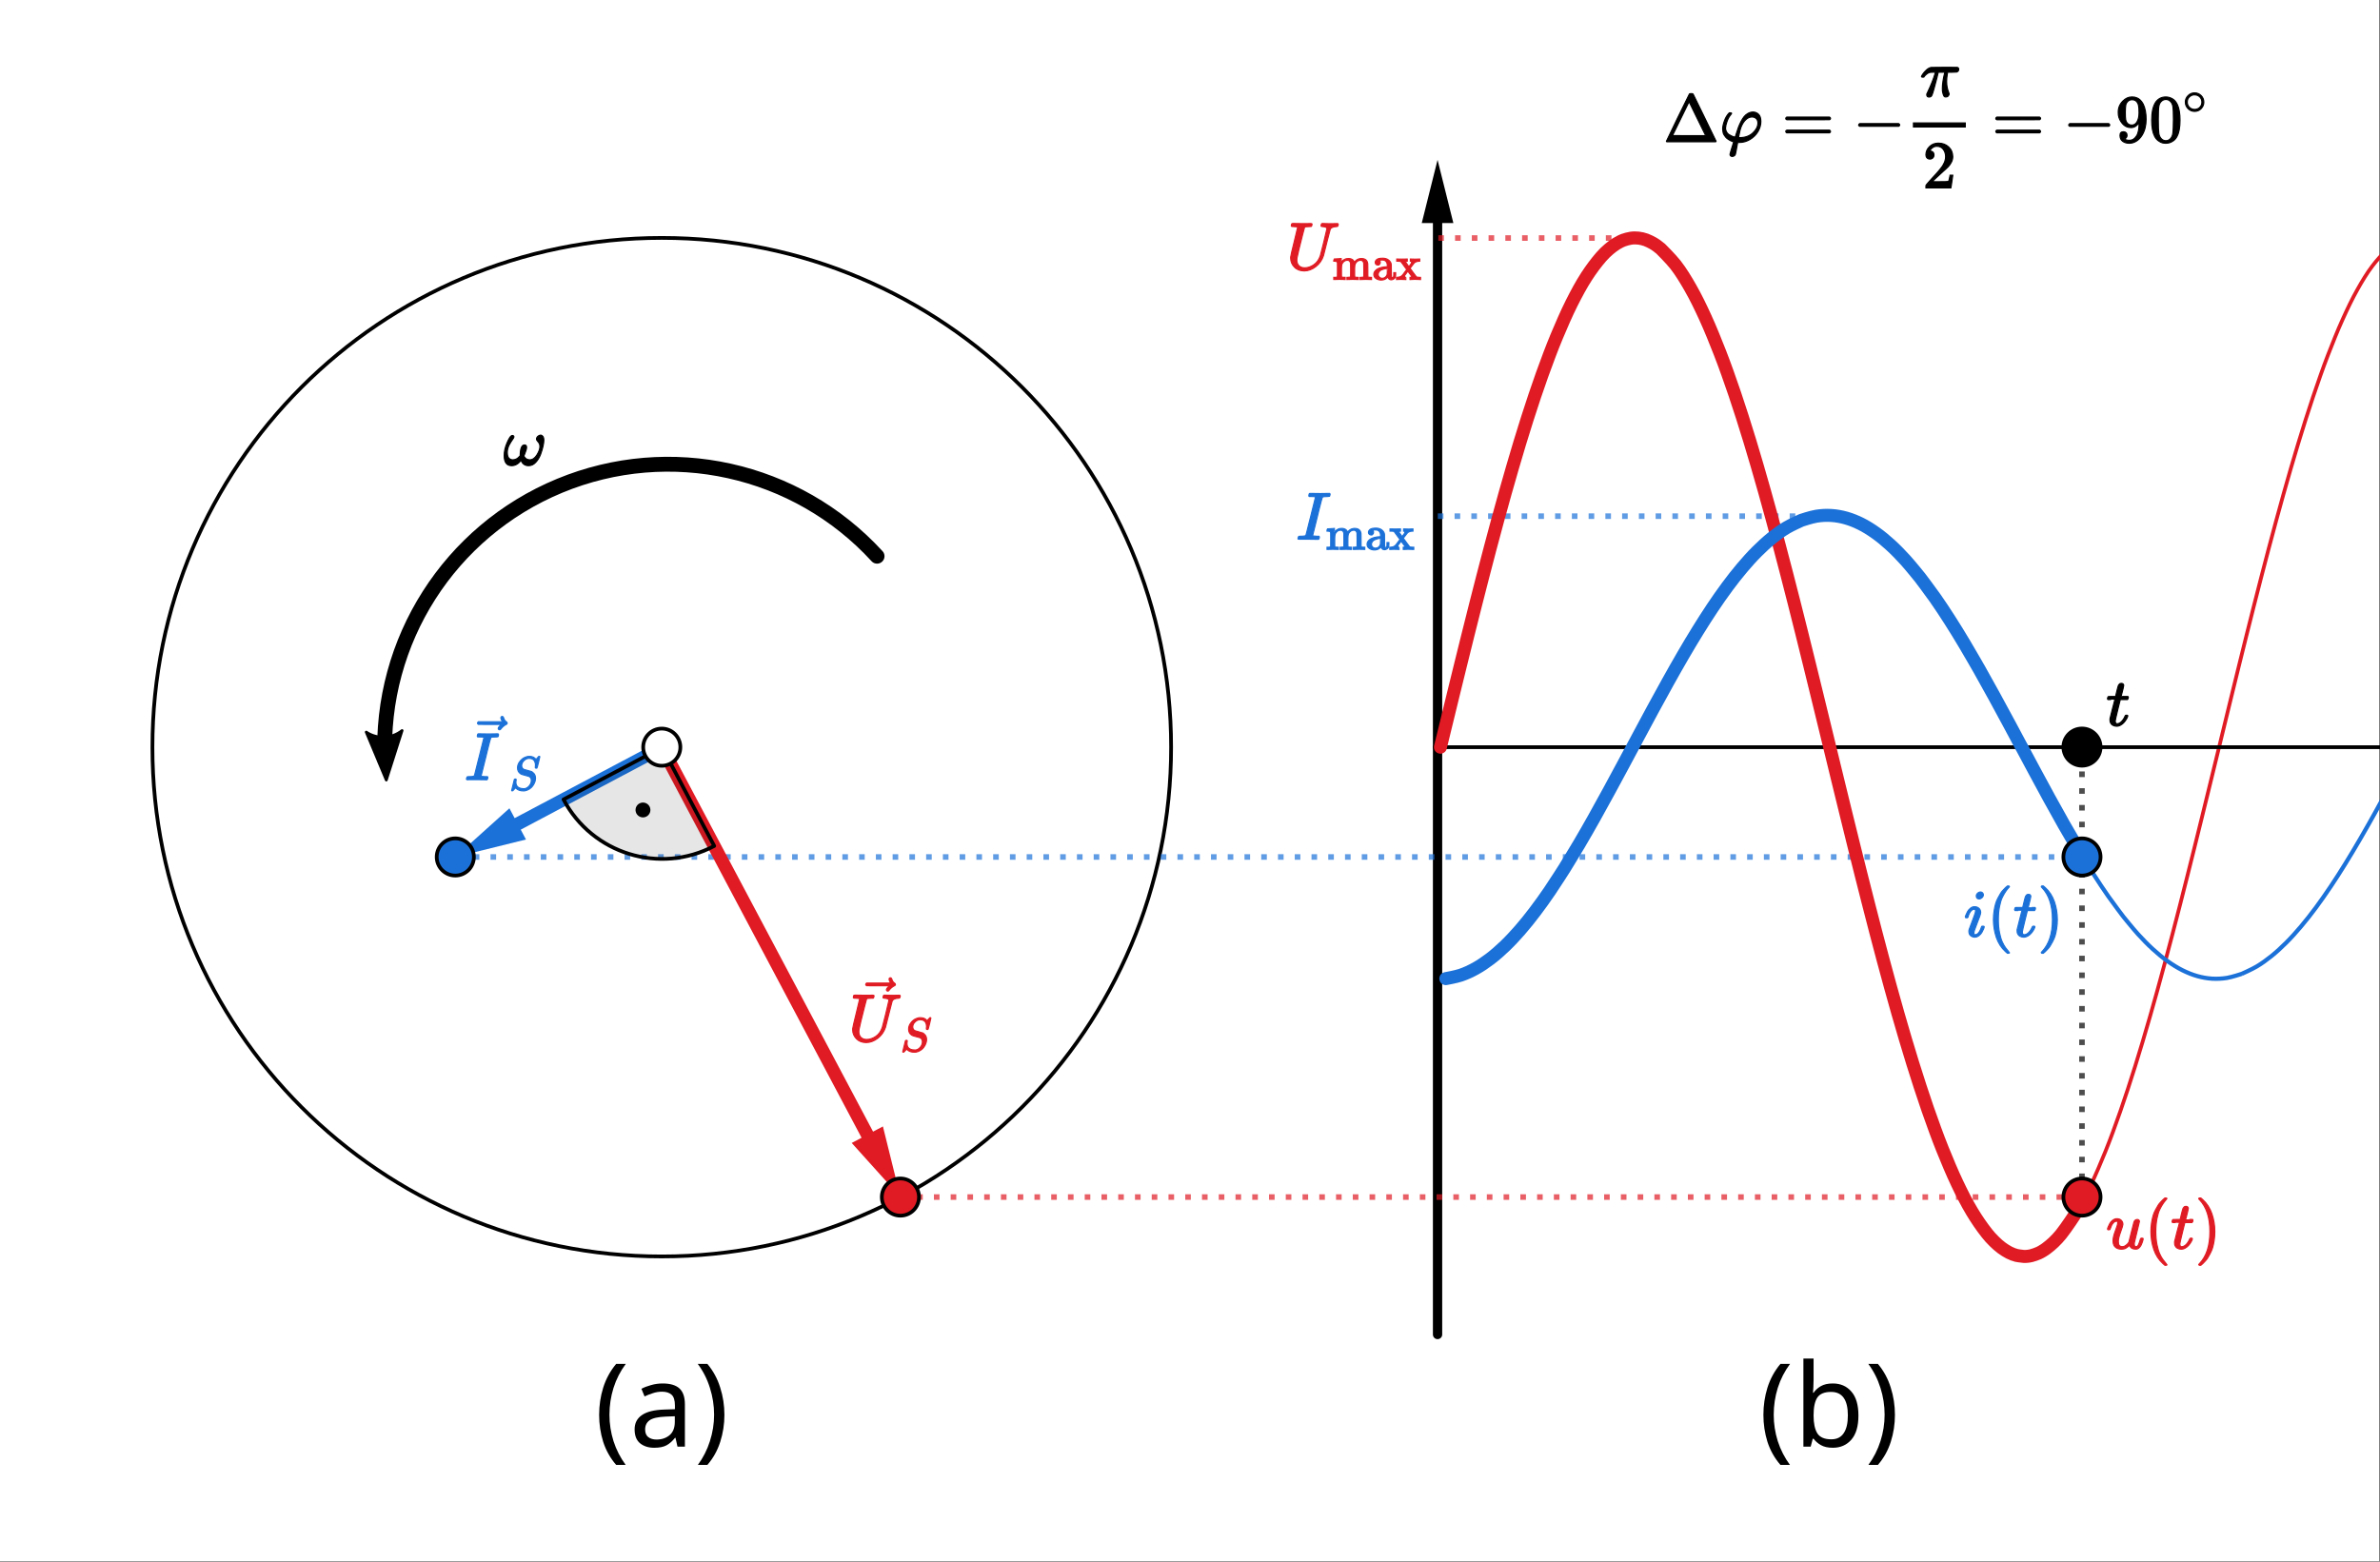 <?xml version="1.0" encoding="UTF-8" standalone="no"?>
<!-- Created with Inkscape (http://www.inkscape.org/) -->
<svg id="svg2" height="420" viewBox="0 0 640 420" width="640" xmlns="http://www.w3.org/2000/svg" xmlns:xlink="http://www.w3.org/1999/xlink" xmlns:svg="http://www.w3.org/2000/svg">
 <rect x="0" y="0" width="640" height="420" fill="#333333" stroke="none"/>
 <clipPath id="clipPath22">
  <path id="path20" d="m0 0h481v316h-481z"/>
 </clipPath>
 <clipPath id="clipPath50">
  <path id="path48" d="m0 0h481v316h-481z"/>
 </clipPath>
 <clipPath id="clipPath64">
  <path id="path62" d="m0 0h481v316h-481z"/>
 </clipPath>
 <clipPath id="clipPath82">
  <path id="path80" d="m0 0h481v316h-481z"/>
 </clipPath>
 <clipPath id="clipPath102">
  <path id="path100" d="m0 0h481v316h-481z"/>
 </clipPath>
 <clipPath id="clipPath120">
  <path id="path118" d="m0 0h481v316h-481z"/>
 </clipPath>
 <clipPath id="clipPath134">
  <path id="path132" d="m0 0h481v316h-481z"/>
 </clipPath>
 <clipPath id="clipPath148">
  <path id="path146" d="m0 0h481v316h-481z"/>
 </clipPath>
 <clipPath id="clipPath162">
  <path id="path160" d="m0 0h481v316h-481z"/>
 </clipPath>
 <clipPath id="clipPath176">
  <path id="path174" d="m0 0h481v316h-481z"/>
 </clipPath>
 <clipPath id="clipPath258">
  <path id="path256" d="m0 0h481v316h-481z"/>
 </clipPath>
 <clipPath id="clipPath276">
  <path id="path274" d="m0 0h481v316h-481z"/>
 </clipPath>
 <clipPath id="clipPath312">
  <path id="path310" d="m0 0h481v316h-481z"/>
 </clipPath>
 <clipPath id="clipPath378">
  <path id="path376" d="m0 17.273h284.332v298.727h-284.332z"/>
 </clipPath>
 <clipPath id="clipPath388">
  <path id="path386" d="m0 0h481v316h-481z"/>
 </clipPath>
 <clipPath id="clipPath400">
  <path id="path398" d="m0 22.211h275.016v293.789h-275.016z"/>
 </clipPath>
 <clipPath id="clipPath410">
  <path id="path408" d="m0 0h481v316h-481z"/>
 </clipPath>
 <clipPath id="clipPath436">
  <path id="path434" d="m0 0h481v316h-481z"/>
 </clipPath>
 <clipPath id="clipPath464">
  <path id="path462" d="m0 0h481v316h-481z"/>
 </clipPath>
 <clipPath id="clipPath480">
  <path id="path478" d="m0 0h481v316h-481z"/>
 </clipPath>
 <g id="g8" transform="scale(1.333)">
  <g id="g10">
   <path id="path12" d="m0 0h480v315h-480z" fill="#fff"/>
   <g id="g14">
    <g id="g16">
     <g id="g18" clip-path="url(#clipPath22)">
      <g id="g24">
       <g id="g26">
        <path id="path28" d="m236.25 150.75c0 56.746-46.004 102.75-102.75 102.75s-102.75-46.004-102.75-102.75 46.004-102.75 102.75-102.75 102.75 46.004 102.75 102.75z" fill="none" stroke="#000" stroke-linecap="round" stroke-linejoin="round" stroke-miterlimit="10" stroke-width=".75"/>
       </g>
      </g>
     </g>
    </g>
   </g>
   <g id="g30">
    <path id="path32" d="m290.578 150.75s.856-3.504 1.281-5.258c.426-1.746 1.278-5.242 1.278-5.242m0 0s.996-4.062 1.496-6.09c.496-2.012.996-4.023 1.496-6.035.496-1.984.992-3.969 1.496-5.953.496-1.949 1.496-5.848 1.496-5.848m0 0s.992-3.82 1.496-5.726c.492-1.864.988-3.723 1.496-5.582.492-1.809.989-3.618 1.496-5.422.489-1.746.989-3.492 1.496-5.235.489-1.683.985-3.359 1.493-5.035.488-1.609.988-3.215 1.496-4.816.488-1.528.984-3.055 1.496-4.578.488-1.446 1.496-4.325 1.496-4.325m0 0s.98-2.707 1.496-4.054c.484-1.262.969-2.528 1.496-3.77.945-2.238 1.899-4.472 2.988-6.644.922-1.828 1.879-3.641 2.993-5.36.906-1.394 1.898-2.746 2.992-4 .461-.527.965-1.019 1.496-1.472.473-.407.973-.778 1.496-1.117.238-.153.492-.29.746-.418.246-.122.492-.243.75-.332.484-.168.984-.301 1.496-.383.246-.039.496-.051.746-.055s.5.012.746.039c.254.027.504.07.75.129.254.059.504.129.746.219.516.199 1.016.445 1.497.718.261.149.503.321.75.497.253.183.746.586.746.586m0 0s2.089 2.074 2.992 3.234c1.125 1.449 2.078 3.031 2.988 4.625 1.106 1.93 2.067 3.933 2.992 5.953 1.082 2.363 2.043 4.777 2.992 7.195.524 1.332 1.012 2.68 1.497 4.028.511 1.429 1.007 2.863 1.496 4.3.511 1.516 1.007 3.036 1.496 4.555.508 1.594 1.004 3.195 1.496 4.797.508 1.668 1.004 3.34 1.492 5.012.508 1.738 1.008 3.476 1.496 5.218.508 1.801 1.004 3.602 1.496 5.407.508 1.851 1.004 3.711 1.496 5.566.504 1.902 1.004 3.809 1.496 5.715.504 1.945 1 3.891 1.497 5.84.5 1.98 1 3.961 1.496 5.945.5 2.008.996 4.016 1.492 6.024.504 2.031 1 4.058 1.496 6.089.5 2.043 1 4.082 1.496 6.125.5 2.051.996 4.098 1.496 6.145.5 2.051.996 4.098 1.496 6.144.496 2.036.996 4.075 1.496 6.114.496 2.023.992 4.043 1.496 6.066.496 2 .993 3.996 1.496 5.996.493 1.969.993 3.938 1.497 5.903.492 1.933.988 3.863 1.492 5.793.496 1.89.992 3.777 1.496 5.66.492 1.836.992 3.672 1.496 5.508.492 1.777 1.496 5.332 1.496 5.332m0 0s.988 3.429 1.496 5.14c.488 1.645.984 3.289 1.496 4.93.488 1.57.985 3.137 1.496 4.699.485 1.492.981 2.977 1.492 4.457.489 1.402.985 2.805 1.497 4.195.484 1.313.972 2.625 1.496 3.922.949 2.336 1.906 4.676 2.992 6.953.922 1.938 1.883 3.864 2.992 5.7.91 1.507 1.898 2.972 2.992 4.355.457.586.961 1.137 1.492 1.656.473.461.965.907 1.497 1.301.472.348.976.66 1.496.938.242.125.492.234.75.332.242.09.492.179.746.238.492.113.992.184 1.496.207.25.012.5-.008.746-.035.254-.027.504-.063.75-.129.512-.133 1.012-.313 1.496-.527.258-.114.504-.258.746-.403.258-.152.508-.312.746-.492.524-.391 1.028-.809 1.496-1.254.532-.508 1.035-1.043 1.496-1.617 1.094-1.352 2.082-2.789 2.993-4.273 1.109-1.809 2.07-3.707 2.992-5.622 1.086-2.25 2.043-4.566 2.992-6.882.523-1.286 1.008-2.582 1.492-3.883.516-1.383 1.012-2.774 1.496-4.164.512-1.473 1.012-2.949 1.496-4.426.512-1.555 1.008-3.113 1.496-4.676.508-1.629 1.008-3.265 1.496-4.902.508-1.703 1.004-3.41 1.497-5.117.507-1.766 1.003-3.539 1.496-5.309.504-1.828 1.004-3.656 1.492-5.488.508-1.879 1.004-3.758 1.496-5.641.504-1.926 1.004-3.851 1.496-5.777.504-1.965 1-3.93 1.496-5.895.504-1.992 1-3.988 1.496-5.984.5-2.02 1-4.039 1.496-6.063.5-2.035.996-4.07 1.496-6.109.5-2.043.997-4.09 1.497-6.137.496-2.05.996-4.097 1.496-6.144.496-2.047.992-4.09 1.492-6.133.5-2.031.996-4.063 1.496-6.094.496-2.011.996-4.023 1.496-6.035.496-1.984.992-3.969 1.496-5.953.496-1.953.992-3.902 1.496-5.852.492-1.914.992-3.824 1.496-5.73.492-1.867.989-3.727 1.496-5.59.493-1.809.989-3.617 1.493-5.422.492-1.75.988-3.5 1.496-5.242.492-1.684.988-3.363 1.496-5.039.488-1.613.988-3.219 1.496-4.824.488-1.532.984-3.059 1.496-4.582.484-1.45.984-2.895 1.496-4.332.484-1.36.973-2.719 1.496-4.063.949-2.441 1.91-4.879 2.992-7.265.926-2.043 1.887-4.075 2.989-6.028.914-1.621 1.867-3.226 2.992-4.707.902-1.187 1.91-2.297 2.992-3.32.23-.223.488-.414.746-.61.242-.179.488-.359.75-.515.481-.285.977-.547 1.492-.762.246-.098.496-.176.75-.242.246-.063.496-.113.746-.152.25-.032.5-.055.75-.059s.5.008.746.035c.254.024.504.067.75.121.25.059.504.125.747.219.515.195 1.015.438 1.496.707.261.145.504.316.746.488.258.184.511.375.75.582.523.45 1.035.914 1.496 1.43 1.094 1.227 2.992 3.918 2.992 3.918" fill="none" stroke="#e01b24" stroke-linecap="round" stroke-linejoin="round" stroke-miterlimit="10" stroke-width=".75"/>
   </g>
   <g id="g34">
    <path id="path36" d="m420 241.281v-90.531" fill="none" stroke="#000" stroke-dasharray="1.13,2.25" stroke-linejoin="round" stroke-miterlimit="10" stroke-opacity=".698" stroke-width="1.125"/>
   </g>
   <g id="g38">
    <path id="path40" d="m290 150.75h206.5" fill="none" stroke="#000" stroke-linecap="round" stroke-linejoin="round" stroke-miterlimit="10" stroke-width=".75"/>
   </g>
   <g id="g42">
    <g id="g44">
     <g id="g46" clip-path="url(#clipPath50)">
      <g id="g52">
       <g id="g54">
        <path id="path56" d="m290 150.75v118.5" fill="none" stroke="#000" stroke-linecap="round" stroke-linejoin="round" stroke-miterlimit="10" stroke-width="1.875"/>
       </g>
      </g>
     </g>
    </g>
   </g>
   <g id="g58">
    <g id="g60"/>
    <g id="g74">
     <g id="g72" clip-path="url(#clipPath64)">
      <g id="g70">
       <g id="g68">
        <path id="path66" d="m92.191 172.902h327.809" fill="none" stroke="#1c71d8" stroke-dasharray="1.13,2.25" stroke-linejoin="round" stroke-miterlimit="10" stroke-opacity=".698" stroke-width="1.125"/>
       </g>
      </g>
     </g>
    </g>
   </g>
   <g id="g76">
    <g id="g78"/>
    <g id="g92">
     <g id="g90" clip-path="url(#clipPath82)">
      <g id="g88">
       <g id="g86">
        <path id="path84" d="m181.641 241.523h238.359" fill="none" stroke="#e01b24" stroke-dasharray="1.13,2.25" stroke-linejoin="round" stroke-miterlimit="10" stroke-opacity=".698" stroke-width="1.125"/>
       </g>
      </g>
     </g>
    </g>
   </g>
   <g id="g94">
    <g id="g96">
     <g id="g98" clip-path="url(#clipPath102)">
      <g id="g104">
       <path id="path106" d="m133.5 149.438c-.207 0-.418.05-.613.152-.641.34-.887 1.133-.547 1.773l41.465 78.188-1.989 1.054 9.825 10.918-3.532-14.257-1.984 1.054-41.465-78.183c-.234-.446-.691-.699-1.16-.699z" fill="#e01b24"/>
      </g>
     </g>
    </g>
   </g>
   <g id="g108">
    <path id="path110" d="m186.316 216.949v4.852c0 .515-.105.984-.316 1.406-.207.414-.531.742-.965.988-.433.235-.98.356-1.637.356-.937 0-1.648-.254-2.132-.758-.481-.508-.723-1.18-.723-2.016v-4.828h.945v4.86c0 .609.16 1.082.481 1.418.328.336.824.503 1.48.503.68 0 1.172-.175 1.473-.535.305-.363.461-.828.461-1.394v-4.852z" fill="none" stroke="#fff" stroke-linejoin="bevel" stroke-miterlimit="10" stroke-width="2.25"/>
   </g>
   <g id="g112">
    <g id="g114">
     <g id="g116" clip-path="url(#clipPath120)">
      <g id="g122">
       <path id="path124" d="m133.5 149.438c-.727 0-1.312.585-1.312 1.312s.585 1.313 1.312 1.313 1.313-.586 1.313-1.313-.586-1.312-1.313-1.312z" fill="#03f"/>
      </g>
     </g>
    </g>
   </g>
   <g id="g126">
    <g id="g128">
     <g id="g130" clip-path="url(#clipPath134)">
      <g id="g136">
       <path id="path138" d="m133.5 149.438c-.727 0-1.312.585-1.312 1.312s.585 1.313 1.312 1.313 1.313-.586 1.313-1.313-.586-1.312-1.313-1.312z" fill="#03f"/>
      </g>
     </g>
    </g>
   </g>
   <g id="g140">
    <g id="g142">
     <g id="g144" clip-path="url(#clipPath148)">
      <g id="g150">
       <path id="path152" d="m133.5 149.438c-.727 0-1.312.585-1.312 1.312s.585 1.313 1.312 1.313 1.313-.586 1.313-1.313-.586-1.312-1.313-1.312z" fill="#03f"/>
      </g>
     </g>
    </g>
   </g>
   <g id="g154">
    <g id="g156">
     <g id="g158" clip-path="url(#clipPath162)">
      <g id="g164">
       <path id="path166" d="m290 32.25-3.187 12.75h2.25v105.75c0 .52.417.938.937.938s.938-.418.938-.938v-105.75h2.25z"/>
      </g>
     </g>
    </g>
   </g>
   <g id="g168">
    <g id="g170">
     <g id="g172" clip-path="url(#clipPath176)">
      <g id="g178">
       <g id="g180">
        <path id="path182" d="m185.391 241.523c0 2.075-1.68 3.75-3.75 3.75-2.071 0-3.75-1.675-3.75-3.75 0-2.07 1.679-3.75 3.75-3.75 2.07 0 3.75 1.68 3.75 3.75z" fill="#e01b24" stroke="#000" stroke-linecap="round" stroke-linejoin="round" stroke-miterlimit="10" stroke-width=".75"/>
       </g>
      </g>
     </g>
    </g>
   </g>
   <g id="g184" transform="scale(1 -1)">
    <path id="path186" d="m108.227-88.59c0 .199.086.379.257.543.172.16.36.246.559.258.172 0 .324-.082.461-.246.133-.164.203-.438.203-.828 0-.27-.055-.66-.164-1.168-.109-.504-.277-1.063-.5-1.668-.227-.606-.555-1.137-.98-1.59-.426-.453-.903-.672-1.438-.664-.723 0-1.223.348-1.492 1.047-.012.015-.043-.008-.098-.071-.531-.652-1.144-.976-1.832-.976-.996 0-1.492.68-1.492 2.035 0 .824.187 1.668.559 2.527.371.86.671 1.352.906 1.477.109.066.219.074.328.027.117-.062.176-.144.176-.242 0-.109-.09-.285-.274-.531-.179-.242-.386-.574-.621-.988-.238-.418-.383-.86-.437-1.332-.008-.055-.012-.149-.012-.286 0-.57.109-.964.324-1.179.219-.219.481-.328.789-.328.524 0 .985.242 1.383.722l.109.106v.257c.047 1.278.336 1.915.872 1.915.277 0 .417-.161.417-.489 0-.16-.042-.379-.136-.652-.09-.27-.18-.52-.27-.746l-.136-.313c.011-.015.019-.043.027-.078.008-.039.047-.101.109-.191.063-.09.137-.172.219-.246.078-.071.187-.133.324-.188.137-.054.293-.086.477-.097.57 0 1.058.328 1.465.98.406.648.609 1.219.609 1.707 0 .281-.059.512-.176.695-.117.18-.23.325-.34.434-.109.109-.168.23-.175.367z" stroke="#000" stroke-width=".225"/>
   </g>
   <g id="g188" transform="scale(1 -1)">
    <path id="path190" d="m425.148-247.996c0 .074.043.215.122.422.082.207.195.441.339.707.145.262.344.488.598.676.254.191.52.293.801.3.418 0 .73-.113.937-.339.207-.227.313-.493.313-.801 0-.164-.153-.668-.461-1.52-.309-.851-.461-1.488-.461-1.914 0-.39.062-.66.187-.816.129-.153.317-.235.571-.242.254-.012.496.066.719.23.226.164.394.316.503.461l.149.23c.019.036.191.723.515 2.063.274 1.086.438 1.719.489 1.902.054.18.121.313.191.395.153.133.317.203.488.203.157 0 .27-.047.34-.137.075-.09.11-.176.11-.258l-1.032-4.316c-.011-.047-.015-.117-.015-.219 0-.226.031-.375.097-.445.063-.074.157-.113.286-.125.199.027.355.168.472.422s.254.652.407 1.195c.019.07.109.109.273.109.172 0 .258-.042.258-.125-.008-.042-.02-.105-.028-.187-.007-.082-.05-.227-.121-.438-.074-.207-.148-.402-.23-.582-.082-.179-.195-.351-.34-.515s-.309-.278-.488-.34c-.074-.02-.184-.027-.328-.027-.598 0-1.008.254-1.235.761-.019-.011-.066-.054-.148-.136s-.164-.149-.246-.203c-.082-.055-.18-.122-.297-.204s-.25-.136-.395-.164c-.144-.027-.297-.05-.461-.066-.398 0-.75.082-1.058.242-.473.281-.707.762-.707 1.442 0 .515.16 1.187.476 2.019.317.836.473 1.363.473 1.59v.027.164c0 .028-.016.059-.051.094-.039.035-.086.055-.152.055h-.055c-.207 0-.398-.086-.57-.258s-.305-.359-.406-.559c-.098-.199-.176-.386-.231-.57-.055-.18-.09-.277-.109-.297-.016-.019-.09-.027-.215-.027h-.192c-.054.054-.082.094-.082.121z" fill="#e01b24" stroke="#e01b24" stroke-width=".225"/>
   </g>
   <g id="g192" transform="scale(1 -1)">
    <path id="path194" d="m433.906-248.496c0 .625.043 1.215.133 1.777.094.563.195 1.043.313 1.453.117.407.285.805.503 1.196.215.386.387.691.516.906.125.219.317.453.57.707.254.254.403.406.45.461.043.055.156.148.336.285h.23c.129 0 .191-.039.191-.121 0-.027-.078-.121-.23-.285s-.34-.403-.555-.719c-.218-.316-.441-.707-.668-1.168-.226-.461-.414-1.086-.57-1.875-.152-.785-.23-1.66-.23-2.617 0-.961.078-1.828.23-2.609.156-.778.34-1.407.559-1.887.214-.477.437-.867.664-1.164.226-.301.418-.539.57-.723.152-.18.23-.273.23-.285 0-.078-.066-.121-.203-.121h-.218l-.379.328c-.852.766-1.469 1.727-1.86 2.875-.39 1.148-.582 2.344-.582 3.586z" fill="#e01b24" stroke="#e01b24" stroke-width=".225"/>
   </g>
   <g id="g196" transform="scale(1 -1)">
    <path id="path198" d="m438.262-246.664c-.063.062-.094.109-.094.137 0 .035.012.105.039.214.027.11.051.172.07.192.016.043.059.066.121.066.063 0 .293.004.692.016h.719l.257 1.086c.028.098.059.23.098.39.035.165.066.282.094.356.027.07.055.16.082.269.027.11.062.188.109.231.043.047.09.102.133.164.047.063.109.105.191.121.082.02.165.027.247.027.16-.007.273-.058.335-.148.067-.09.098-.176.098-.258 0-.062-.043-.277-.125-.637-.078-.363-.172-.718-.269-1.074l-.137-.5c0-.019.226-.027.68-.027h.691c.062-.066.098-.113.098-.152 0-.2-.063-.356-.18-.473h-1.453l-.488-1.969c-.352-1.449-.528-2.226-.528-2.336 0-.379.121-.57.367-.57.317 0 .625.156.922.461.297.308.539.687.719 1.14.02.055.043.086.07.098.028.008.094.016.203.027h.055c.133 0 .203-.039.203-.109 0-.027-.015-.082-.043-.164-.043-.144-.125-.316-.242-.516-.117-.199-.273-.41-.461-.636-.191-.227-.422-.418-.695-.571-.27-.156-.547-.23-.828-.23-.27 0-.528.066-.774.203-.242.137-.418.371-.527.707-.02.07-.027.191-.027.363v.246l.472 1.899c.321 1.277.481 1.922.492 1.93 0 .015-.234.027-.695.027z" fill="#e01b24" stroke="#e01b24" stroke-width=".225"/>
   </g>
   <g id="g200" transform="scale(1 -1)">
    <path id="path202" d="m443.625-241.723.055.012h.133.164l.378-.324c.852-.77 1.473-1.731 1.86-2.879.39-1.149.586-2.344.586-3.582 0-.617-.047-1.211-.137-1.781-.09-.571-.195-1.051-.312-1.45-.118-.398-.286-.796-.5-1.195-.219-.398-.391-.703-.516-.91-.129-.207-.313-.438-.559-.691-.242-.254-.39-.403-.433-.45-.047-.043-.149-.132-.313-.257-.027-.028-.047-.047-.054-.055h-.164c-.071 0-.122 0-.149 0s-.051.015-.066.043c-.02.027-.032.066-.043.121.011.008.058.066.152.176 1.402 1.457 2.102 3.605 2.102 6.449 0 2.84-.7 4.988-2.102 6.445-.094.11-.141.168-.152.176 0 .074.023.125.07.152z" fill="#e01b24" stroke="#e01b24" stroke-width=".225"/>
   </g>
   <g id="g204" transform="scale(1 -1)">
    <path id="path206" d="m398.676-180.793c0 .215.086.406.258.57.171.16.371.246.597.258.16 0 .297-.055.407-.164.109-.109.167-.246.175-.406 0-.207-.09-.399-.269-.57-.184-.172-.383-.262-.598-.274-.137 0-.262.047-.383.137-.117.09-.179.238-.187.449zm-2.215-4.25c0 .074.043.215.125.422s.187.437.324.691.336.485.598.692c.262.211.535.308.812.3.356 0 .649-.105.883-.312.238-.211.36-.488.367-.844 0-.152-.062-.406-.187-.758-.129-.355-.309-.828-.543-1.425-.238-.598-.426-1.11-.57-1.536-.047-.199-.071-.343-.071-.433 0-.227.078-.34.231-.34.082 0 .168.016.258.043.089.023.195.09.312.188.117.101.242.257.367.476.125.215.238.484.34.801.027.109.051.172.066.187.02.02.098.028.231.028.184 0 .273-.043.273-.133 0-.074-.043-.215-.121-.422-.082-.207-.195-.437-.34-.691-.144-.254-.347-.481-.613-.68-.262-.199-.543-.297-.84-.297-.289 0-.558.094-.8.281-.247.192-.372.481-.379.871 0 .153.019.297.066.434s.238.652.582 1.547c.344.914.543 1.461.598 1.644.054.18.086.356.097.528 0 .218-.078.328-.23.328h-.027c-.274 0-.524-.152-.75-.449-.223-.297-.399-.68-.516-1.141-.008-.008-.016-.023-.027-.039-.008-.02-.012-.031-.012-.043 0-.008-.008-.016-.027-.027-.02-.008-.032-.012-.04-.012-.011 0-.027 0-.054 0-.028 0-.067 0-.11 0h-.191c-.055.055-.082.094-.082.121z" fill="#1c71d8" stroke="#1c71d8" stroke-width=".225"/>
   </g>
   <g id="g208" transform="scale(1 -1)">
    <path id="path210" d="m402.137-185.547c0 .625.047 1.219.136 1.781.09.559.192 1.043.313 1.453.117.407.285.805.5 1.192.219.391.391.695.516.91.128.219.316.453.57.707s.402.406.449.461c.043.055.156.148.34.285h.23c.125 0 .188-.039.188-.121 0-.027-.074-.125-.231-.285-.152-.164-.335-.402-.554-.719-.219-.316-.438-.707-.664-1.168-.227-.461-.418-1.086-.571-1.875-.156-.785-.23-1.66-.23-2.621 0-.957.074-1.824.23-2.605.153-.778.34-1.407.555-1.887.219-.481.441-.867.664-1.168.227-.297.418-.535.57-.719.157-.179.231-.273.231-.285 0-.082-.066-.121-.203-.121h-.215l-.383.324c-.848.77-1.469 1.731-1.859 2.879-.387 1.149-.582 2.344-.582 3.582z" fill="#1c71d8" stroke="#1c71d8" stroke-width=".225"/>
   </g>
   <g id="g212" transform="scale(1 -1)">
    <path id="path214" d="m406.492-183.711c-.062.063-.094.106-.094.133 0 .039.016.109.043.219.024.109.047.171.067.191.019.043.058.066.121.066.062 0 .293.004.691.012h.723l.258 1.086c.027.102.058.234.094.395.035.164.066.281.093.355.028.07.055.16.082.27.028.109.063.187.11.23.043.047.09.102.136.164.043.063.106.106.188.121.082.02.164.028.246.028.164-.008.277-.059.34-.149.062-.09.094-.176.094-.258 0-.062-.039-.277-.121-.636-.083-.364-.172-.723-.274-1.075l-.133-.504c0-.015.223-.027.676-.027h.695c.063-.062.094-.109.094-.148 0-.2-.058-.356-.176-.473h-1.453l-.488-1.969c-.356-1.449-.531-2.226-.531-2.336 0-.379.121-.57.367-.57.316 0 .625.152.922.461.301.309.539.687.722 1.141.016.054.039.086.067.093.027.012.094.02.203.028h.055c.136 0 .203-.035.203-.106 0-.027-.012-.082-.039-.164-.047-.144-.129-.316-.246-.515-.118-.2-.27-.415-.461-.637-.192-.227-.422-.418-.692-.57-.273-.157-.547-.231-.828-.231-.273 0-.531.066-.773.203-.246.133-.422.371-.532.703-.019.075-.027.196-.027.367v.247l.477 1.898c.316 1.277.48 1.918.488 1.93 0 .015-.231.027-.691.027z" fill="#1c71d8" stroke="#1c71d8" stroke-width=".225"/>
   </g>
   <g id="g216" transform="scale(1 -1)">
    <path id="path218" d="m411.855-178.77.055.012h.137.16l.383-.324c.848-.77 1.469-1.731 1.859-2.879.387-1.148.582-2.344.582-3.586 0-.613-.043-1.207-.136-1.777-.09-.571-.192-1.055-.309-1.453-.121-.395-.285-.793-.504-1.192-.219-.398-.391-.703-.516-.91-.128-.207-.312-.441-.558-.691-.242-.254-.387-.407-.434-.45-.043-.046-.148-.132-.312-.257-.028-.028-.043-.047-.055-.055h-.16c-.074 0-.125 0-.152 0-.024 0-.047.012-.067.039-.019.027-.031.07-.039.125.008.008.059.066.149.176 1.402 1.457 2.105 3.605 2.105 6.445 0 2.844-.703 4.992-2.105 6.449-.09.11-.141.168-.149.176 0 .074.02.125.066.152z" fill="#1c71d8" stroke="#1c71d8" stroke-width=".225"/>
   </g>
   <g id="g220" transform="scale(1 -1)">
    <path id="path222" d="m172.645-201.402c-.305 0-.469.015-.489.054-.008.016-.011.051-.011.106 0 .219.046.367.148.449.02.008.094.016.23.016.372-.02.989-.028 1.848-.028h.856c.261 0 .464.004.609.012.144.008.234.008.269 0 .149 0 .219-.047.219-.137 0-.015-.008-.082-.027-.187-.043-.156-.09-.246-.137-.274h-.027c-.016 0-.039 0-.067 0-.027 0-.058 0-.093 0-.039 0-.078-.004-.125-.011-.043-.012-.086-.012-.121 0-.352-.012-.579-.024-.68-.043-.098-.016-.18-.067-.242-.149-.008-.019-.137-.492-.379-1.426-.246-.929-.492-1.91-.735-2.929-.246-1.024-.378-1.625-.406-1.809-.019-.125-.027-.258-.027-.39 0-.489.14-.875.418-1.157.281-.281.672-.418 1.168-.418.605 0 1.215.203 1.82.61.606.406 1.051 1.023 1.328 1.843l.696 2.731c.425 1.738.636 2.641.636 2.715 0 .246-.289.383-.867.422-.219 0-.328.047-.328.148 0 .02.012.07.027.164.035.145.063.231.082.258.02.027.063.043.137.055.027 0 .172-.008.434-.016.261-.008.64-.02 1.14-.027.461 0 .813.004 1.059.015.242.008.375.012.394.012.133 0 .203-.047.203-.137 0-.199-.035-.332-.109-.406-.027-.047-.125-.066-.297-.066-.644-.039-1.047-.219-1.211-.543-.015-.047-.242-.918-.675-2.621-.372-1.532-.598-2.43-.68-2.704-.301-.902-.82-1.64-1.563-2.21-.742-.571-1.511-.86-2.308-.868-.832 0-1.496.254-1.992.758-.5.508-.754 1.11-.762 1.805v.219c0 .164.25 1.238.746 3.23.445 1.82.664 2.758.664 2.809 0 .066-.258.105-.773.125z" fill="#e01b24" stroke="#e01b24" stroke-width=".225"/>
   </g>
   <g id="g224" transform="scale(1 -1)">
    <path id="path226" d="m179.355-197.547c0 .07.024.133.067.188.047.054.113.082.207.082.062 0 .117-.024.16-.067.047-.039.09-.125.137-.258.09-.336.277-.593.554-.773.102-.066.153-.145.153-.246 0-.082-.016-.137-.043-.164-.027-.028-.09-.067-.188-.121-.39-.199-.73-.485-1.019-.856-.02-.015-.039-.043-.067-.082-.027-.035-.05-.062-.07-.082-.016-.015-.039-.023-.066-.023-.028 0-.059-.008-.094-.016-.066 0-.125.024-.18.067-.054.046-.086.113-.093.207 0 .171.21.437.636.8h-2.32l-2.32.012c-.118.082-.176.168-.176.258 0 .062.058.152.176.273h4.871c-.215.344-.325.61-.325.801z" fill="#e01b24" stroke="#e01b24" stroke-width=".225"/>
   </g>
   <g id="g228" transform="scale(1 -1)">
    <path id="path230" d="m184.563-211.855c.375 0 .722.164 1.035.5.312.332.472.718.48 1.16 0 .402-.168.679-.5.836-.68.171-1.113.289-1.305.351-.191.067-.328.129-.402.195-.387.266-.578.657-.578 1.161 0 .39.102.746.309 1.066.203.32.41.559.625.719.183.16.406.289.671.383.262.097.465.148.614.152h.172c.613 0 1.058-.203 1.332-.613.007 0 .05.043.125.125.078.082.16.175.25.277.089.105.156.176.191.211h.039c.02 0 .035.004.051.012.082 0 .121-.024.121-.067 0-.047-.086-.433-.266-1.164-.179-.726-.281-1.105-.308-1.129-.024-.027-.078-.035-.153-.031-.128 0-.191.031-.191.086 0 .039 0 .07.008.098 0 .019.004.078.012.183.003.102.011.184.015.246 0 .219-.027.407-.086.567-.054.16-.113.281-.172.355-.058.078-.136.156-.238.242-.23.133-.492.2-.789.2-.363 0-.703-.145-1.016-.442-.312-.293-.472-.633-.48-1.015 0-.192.047-.36.144-.5.094-.141.227-.239.395-.297.023-.012.246-.075.672-.184.422-.109.637-.164.64-.172.219-.07.43-.222.633-.461.207-.238.309-.554.309-.961 0-.164-.027-.343-.078-.535-.031-.14-.09-.297-.172-.472-.082-.172-.199-.36-.344-.567-.148-.203-.359-.394-.637-.574-.273-.18-.574-.301-.898-.363-.078-.016-.188-.02-.328-.02-.633 0-1.125.176-1.477.527l-.097.106-.27-.297c-.144-.172-.234-.273-.269-.297-.032-.027-.071-.039-.122-.039-.085 0-.125.024-.125.074 0 .02.184.774.555 2.258.012.039.078.059.192.059h.125c.039-.039.058-.074.058-.106 0-.015-.004-.043-.012-.09-.003-.043-.015-.109-.035-.199-.019-.09-.027-.195-.019-.316.011-.25.07-.461.172-.633.101-.176.238-.301.414-.387.172-.082.336-.14.496-.172.16-.031.332-.046.512-.046z" fill="#e01b24" stroke="#e01b24" stroke-width=".225"/>
   </g>
   <g id="g232" transform="matrix(1 -.916 .916 1 0 0)">
    <path id="path234" d="m-34.155 122.045c11.395-13.58 30.065-18.582 46.723-12.519 16.656 6.062 27.741 21.897 27.744 39.621" fill="none" stroke="#000" stroke-linecap="round" stroke-linejoin="round" stroke-width="2.212"/>
   </g>
   <g id="g236" transform="matrix(-.044 -1 1 -.044 0 0)">
    <path id="path238" d="m-150.675 74.481-9.823-3.614 9.826-3.613c-1.57 2.135-1.561 5.053-.003 7.227z" fill-rule="evenodd" stroke="#000" stroke-linejoin="round" stroke-width=".562"/>
   </g>
   <g id="g240" transform="scale(1 -1)">
    <path id="path242" d="m94.324-157.313c-.156 0-.234.043-.234.122 0 .019.015.082.043.191.043.172.09.266.137.285.027.008.093.016.203.016h.082c.543 0 .886.031 1.031.094.008 0 .016.003.027.011.043.02.094.125.149.313.054.191.277 1.078.664 2.66.109.41.191.73.246.965.633 2.535.949 3.808.949 3.828-.019.035-.027.058-.027.066-.09.055-.41.082-.965.082h-.27c-.082.055-.101.168-.054.34.035.137.062.219.082.246.015.028.082.039.187.039h.055c.652-.019 1.312-.027 1.984-.027 1.102 0 1.684.008 1.735.027h.136c.063-.062.098-.113.098-.148s-.016-.113-.043-.231c-.027-.117-.059-.191-.094-.218-.027-.016-.132-.028-.312-.028-.281 0-.57-.011-.871-.039-.125-.027-.211-.078-.258-.148-.063-.129-.293-.992-.691-2.594-.098-.426-.2-.836-.297-1.234-.633-2.5-.95-3.774-.95-3.828 0-.067.043-.106.133-.125.09-.016.328-.036.707-.051h.434c.055-.074.082-.114.082-.125 0-.008-.012-.09-.039-.242-.039-.118-.082-.204-.137-.258h-.219c-.332.015-.953.027-1.859.027-.324 0-.625 0-.895 0-.273 0-.488 0-.652 0s-.262-.008-.297-.016z" fill="#1c71d8" stroke="#1c71d8" stroke-width=".225"/>
   </g>
   <g id="g244" transform="scale(1 -1)">
    <path id="path246" d="m101.043-144.824c0 .074.02.136.066.191.047.055.114.082.204.082.062 0 .117-.023.164-.07.043-.035.089-.121.136-.258.09-.332.274-.59.555-.773.102-.063.148-.145.148-.243 0-.082-.011-.136-.039-.164-.027-.027-.089-.066-.191-.121-.387-.199-.727-.484-1.016-.855-.019-.02-.043-.047-.07-.082s-.047-.063-.066-.082c-.02-.02-.043-.028-.067-.028-.027 0-.062-.003-.097-.011-.063 0-.122.019-.176.066-.055.047-.086.113-.094.203 0 .172.211.438.637.801h-2.321l-2.32.016c-.121.078-.18.164-.18.257 0 .063.059.153.18.27h4.871c-.219.344-.324.613-.324.801z" fill="#1c71d8" stroke="#1c71d8" stroke-width=".225"/>
   </g>
   <g id="g248" transform="scale(1 -1)">
    <path id="path250" d="m105.668-159.133c.375 0 .723.168 1.035.5.313.332.473.719.481 1.16 0 .407-.168.684-.5.836-.676.172-1.114.293-1.305.356-.191.062-.324.129-.402.191-.383.27-.575.656-.575 1.16 0 .391.102.746.305 1.067.207.32.414.558.625.718.184.161.41.29.672.387.262.094.465.145.613.153h.172c.617 0 1.059-.204 1.336-.614.004 0 .047.039.125.125.074.082.16.176.25.278.09.101.152.171.191.211h.039c.016 0 .036.003.047.007.082 0 .125-.019.125-.066 0-.043-.089-.43-.269-1.16-.18-.731-.281-1.106-.309-1.133-.023-.023-.074-.035-.152-.027-.129 0-.192.027-.192.086 0 .039.004.07.008.093 0 .02.004.082.012.184.004.101.012.187.02.25 0 .219-.032.406-.086.566-.059.16-.118.278-.176.356-.055.074-.137.156-.238.238-.231.137-.493.203-.786.203-.367 0-.707-.148-1.019-.441-.313-.297-.473-.633-.481-1.02 0-.191.051-.355.145-.496.098-.14.226-.242.394-.301.024-.011.25-.07.672-.179.422-.11.637-.168.641-.172.219-.071.43-.227.637-.461.203-.238.304-.559.304-.961 0-.168-.023-.344-.074-.539-.035-.141-.09-.297-.176-.469-.082-.172-.195-.363-.343-.566-.149-.203-.36-.399-.633-.575-.278-.179-.578-.3-.903-.367-.078-.011-.187-.019-.328-.019-.632 0-1.125.176-1.476.527l-.098.106-.266-.297c-.148-.172-.238-.27-.269-.297-.031-.024-.074-.039-.125-.039-.082 0-.125.027-.125.078 0 .019.184.769.555 2.254.015.039.078.058.195.058h.121c.039-.039.059-.074.059-.105 0-.012-.004-.043-.008-.086-.008-.047-.02-.113-.039-.203-.02-.09-.028-.195-.02-.317.012-.25.071-.46.172-.632.102-.172.242-.301.414-.383s.34-.141.5-.172c.16-.035.328-.051.508-.051z" fill="#1c71d8" stroke="#1c71d8" stroke-width=".225"/>
   </g>
   <g id="g252">
    <g id="g254"/>
    <g id="g268">
     <g id="g266" clip-path="url(#clipPath258)">
      <g id="g264">
       <g id="g262">
        <path id="path260" d="m290.055 104.141h78.945" fill="none" stroke="#1c71d8" stroke-dasharray="1.13,2.25" stroke-linejoin="round" stroke-miterlimit="10" stroke-opacity=".698" stroke-width="1.125"/>
       </g>
      </g>
     </g>
    </g>
   </g>
   <g id="g270">
    <g id="g272"/>
    <g id="g286">
     <g id="g284" clip-path="url(#clipPath276)">
      <g id="g282">
       <g id="g280">
        <path id="path278" d="m290.152 48.023h39.848" fill="none" stroke="#e01b24" stroke-dasharray="1.13,2.25" stroke-linejoin="round" stroke-miterlimit="10" stroke-opacity=".698" stroke-width="1.125"/>
       </g>
      </g>
     </g>
    </g>
   </g>
   <path id="path288" d="m120.867 285.465c0-1.902.27-3.735.817-5.492.562-1.778 1.433-3.375 2.617-4.793h1.941c-1.09 1.465-1.918 3.078-2.476 4.84-.547 1.757-.821 3.566-.821 5.421 0 1.809.274 3.582.821 5.329.558 1.73 1.379 3.328 2.453 4.793h-1.918c-1.184-1.372-2.055-2.922-2.617-4.653-.547-1.746-.817-3.558-.817-5.445z"/>
   <path id="path290" d="m133.676 279.129c1.527 0 2.656.336 3.39 1.004.731.672 1.098 1.738 1.098 3.203v8.535h-1.496l-.398-1.777h-.094c-.543.683-1.121 1.191-1.731 1.519-.605.325-1.433.489-2.476.489-1.137 0-2.082-.293-2.828-.887-.75-.61-1.121-1.551-1.121-2.828 0-1.246.488-2.207 1.472-2.875.981-.688 2.492-1.059 4.535-1.121l2.125-.071v-.75c0-1.043-.226-1.769-.675-2.172-.454-.406-1.094-.609-1.918-.609-.657 0-1.278.102-1.871.305-.59.187-1.145.406-1.661.652l-.629-1.543c.543-.293 1.192-.543 1.938-.746.75-.219 1.527-.328 2.34-.328zm2.453 6.617-1.848.07c-1.554.063-2.64.309-3.246.747-.594.437-.89 1.05-.89 1.847 0 .699.21 1.215.632 1.543.438.328.989.492 1.661.492 1.042 0 1.914-.289 2.617-.867.715-.594 1.074-1.496 1.074-2.711z"/>
   <path id="path292" d="m146.137 285.465c0 1.887-.282 3.699-.844 5.445-.547 1.731-1.41 3.281-2.594 4.653h-1.918c1.074-1.465 1.887-3.063 2.43-4.793.562-1.747.844-3.52.844-5.329 0-1.855-.282-3.664-.844-5.421-.543-1.762-1.363-3.375-2.453-4.84h1.941c1.184 1.418 2.047 3.015 2.594 4.793.562 1.757.844 3.59.844 5.492z"/>
   <path id="path294" d="m355.734 285.465c0-1.902.274-3.735.817-5.492.562-1.778 1.433-3.375 2.621-4.793h1.937c-1.089 1.465-1.914 3.078-2.476 4.84-.547 1.757-.817 3.566-.817 5.421 0 1.809.27 3.582.817 5.329.562 1.73 1.379 3.328 2.453 4.793h-1.914c-1.188-1.372-2.059-2.922-2.621-4.653-.543-1.746-.817-3.558-.817-5.445z"/>
   <path id="path296" d="m365.855 274.102v4.328c0 .527-.015 1.027-.046 1.496-.016.449-.039.808-.071 1.074h.117c.36-.531.852-.973 1.473-1.332.625-.359 1.426-.539 2.41-.539 1.555 0 2.805.547 3.739 1.637.949 1.074 1.425 2.687 1.425 4.839 0 2.149-.476 3.77-1.425 4.86-.95 1.094-2.2 1.637-3.739 1.637-.984 0-1.785-.176-2.41-.536-.621-.359-1.113-.789-1.473-1.285h-.164l-.418 1.59h-1.472v-17.769zm3.532 6.734c-1.34 0-2.27.383-2.782 1.144-.5.766-.75 1.95-.75 3.555v.094c0 1.543.25 2.726.75 3.551.512.812 1.458 1.218 2.829 1.218 1.121 0 1.953-.414 2.5-1.242.562-.824.839-2.015.839-3.574 0-3.164-1.128-4.746-3.386-4.746z"/>
   <path id="path298" d="m382.266 285.465c0 1.887-.282 3.699-.84 5.445-.547 1.731-1.41 3.281-2.598 4.653h-1.914c1.074-1.465 1.883-3.063 2.43-4.793.562-1.747.84-3.52.84-5.329 0-1.855-.278-3.664-.84-5.421-.547-1.762-1.364-3.375-2.453-4.84h1.937c1.188 1.418 2.051 3.015 2.598 4.793.558 1.757.84 3.59.84 5.492z"/>
   <g id="g300">
    <path id="path302" d="m407.836 150.758-2.555-4.781m0 0-2.992-5.52-2.988-5.375m0 0-2.992-5.148-2.989-4.852-2.988-4.484-2.992-4.055m0 0-2.988-3.563-2.989-3.023-2.992-2.441-2.988-1.825-2.992-1.175-2.989-.516-2.988.152-2.992.817m0 0-2.988 1.472-2.993 2.106-2.988 2.711-2.988 3.277-2.992 3.793-2.989 4.254-2.988 4.66-2.992 4.996-2.988 5.262-2.993 5.449-2.988 5.563-2.988 5.593-2.992 5.543-2.989 5.422-2.992 5.211-2.988 4.938m0 0-2.988 4.586-2.993 4.168-2.988 3.695-2.988 3.168-2.992 2.594-2.989 1.984-2.992 1.344-2.988.687m116.148-46.746 2.559 4.778m0 0 2.988 5.523 2.989 5.371m0 0 2.992 5.149" fill="none" stroke="#1c71d8" stroke-width=".847"/>
   </g>
   <g id="g304">
    <g id="g306">
     <g id="g308" clip-path="url(#clipPath312)">
      <g id="g314">
       <g id="g316">
        <path id="path318" d="m423.75 150.734c0 2.071-1.68 3.75-3.75 3.75s-3.75-1.679-3.75-3.75c0-2.07 1.68-3.75 3.75-3.75s3.75 1.68 3.75 3.75z" stroke="#000" stroke-linecap="round" stroke-linejoin="round" stroke-miterlimit="10" stroke-width=".75"/>
       </g>
      </g>
     </g>
    </g>
   </g>
   <g id="g320" transform="scale(1 -1)">
    <path id="path322" d="m425.23-141.148c-.062.062-.093.109-.093.136 0 .035.011.106.039.215.027.109.051.172.07.192.016.042.059.066.121.066.063 0 .293.004.692.016h.718l.258 1.085c.028.098.059.231.098.391.035.164.066.281.094.356.027.07.054.16.082.269.027.109.062.188.109.231.043.046.09.101.133.164.047.062.109.105.191.121.082.019.164.027.242.027.164-.008.278-.059.34-.148.067-.09.098-.176.098-.258 0-.063-.043-.278-.125-.637-.078-.363-.172-.723-.27-1.074l-.136-.5c0-.02.226-.027.679-.027h.692c.062-.067.093-.114.093-.153 0-.199-.058-.355-.175-.472h-1.453l-.489-1.969c-.351-1.449-.527-2.227-.527-2.336 0-.379.121-.57.367-.57.317 0 .625.156.922.46.297.309.539.688.719 1.141.019.055.043.086.07.098.024.008.094.015.203.027h.055c.133 0 .203-.039.203-.109 0-.028-.016-.082-.043-.164-.043-.145-.125-.317-.242-.516s-.274-.41-.461-.637c-.191-.226-.422-.418-.695-.57-.27-.156-.547-.23-.829-.23-.269 0-.527.066-.773.203-.242.136-.418.371-.527.703-.02.074-.028.195-.028.367v.246l.473 1.899c.316 1.277.48 1.917.492 1.929 0 .016-.234.028-.695.028z" stroke="#000" stroke-width=".225"/>
   </g>
   <g id="g324" transform="scale(1 -1)">
    <path id="path326" d="m336.219-28.605c-.047.035-.067.066-.067.093 0 .02.762 1.602 2.293 4.75 1.528 3.153 2.313 4.742 2.348 4.782.027.062.152.093.379.093.211 0 .336-.031.383-.093.027-.04.804-1.629 2.332-4.782 1.531-3.148 2.301-4.73 2.308-4.75 0-.027-.023-.058-.066-.093zm6.191 4.667-1.672 3.422-3.351-6.843 3.34-.012h3.351c0 .019-.555 1.164-1.668 3.433z" stroke="#000" stroke-width=".225"/>
   </g>
   <g id="g328" transform="scale(1 -1)">
    <path id="path330" d="m348.082-25.758c0-.305.063-.582.191-.824.125-.246.29-.434.489-.559s.394-.23.582-.312c.191-.082.347-.141.476-.176l.203-.027.028.011.176.559c.164.523.312.973.449 1.344s.312.769.527 1.195c.219.426.438.77.652 1.031.219.262.485.481.801.653.317.172.649.258.992.258.407 0 .77-.145 1.086-.438.317-.289.481-.777.489-1.465 0-.707-.196-1.383-.582-2.035-.391-.652-.926-1.18-1.602-1.59-.68-.406-1.394-.609-2.148-.609-.235 0-.352-.008-.352-.028l-.094-.488c-.054-.316-.117-.664-.191-1.047-.07-.379-.121-.625-.149-.73-.046-.219-.164-.367-.351-.449-.102-.055-.215-.082-.34-.082-.281.027-.422.175-.422.449 0 .09.25.918.746 2.484l-.066.028c-.047.015-.109.039-.192.066-.082.027-.179.066-.296.121-.121.055-.239.117-.356.191-.117.075-.238.153-.367.247-.125.089-.242.203-.352.335-.109.137-.211.282-.312.438-.098.152-.168.328-.203.527-.035.2-.063.418-.082.653 0 .433.117.98.355 1.64.235.664.563 1.207.988 1.629h.176c.192 0 .285-.035.285-.105 0-.055-.035-.117-.105-.192-.371-.433-.648-.925-.828-1.48-.184-.551-.281-.957-.301-1.223zm6.543.926c0 .379-.109.68-.324.894-.219.219-.508.333-.871.34-.442 0-.86-.179-1.246-.543-.391-.363-.711-.863-.965-1.507-.129-.305-.254-.801-.379-1.477l-.125-.613c.164-.02.254-.028.273-.028 1.059 0 1.926.313 2.606.938.679.625 1.023 1.289 1.031 1.996z" stroke="#000" stroke-width=".225"/>
   </g>
   <g id="g332" transform="scale(1 -1)">
    <path id="path334" d="m360.242-23.895c0 .118.063.207.192.27h8.644c.137-.07.203-.164.203-.27 0-.101-.062-.187-.187-.257l-4.317-.016h-4.316c-.145.047-.219.137-.219.273zm0-2.636c0 .136.074.226.219.273h8.633c.125-.09.187-.18.187-.273 0-.117-.066-.207-.203-.27h-8.644c-.129.063-.192.153-.192.27z" stroke="#000" stroke-width=".225"/>
   </g>
   <g id="g336" transform="scale(1 -1)">
    <path id="path338" d="m374.953-25.391v.176c0 .121.067.211.192.274h7.886c.137-.075.203-.164.203-.274 0-.105-.066-.195-.203-.269h-7.886c-.125.062-.192.152-.192.269z" stroke="#000" stroke-width=".225"/>
   </g>
   <g id="g340" transform="scale(1 -1)">
    <path id="path342" d="m389.152-19.578c-.308 0-.461.148-.461.445v.153l.176.378c.68 1.43 1.172 2.664 1.481 3.707l.109.325h-.434c-.343 0-.589-.016-.734-.043-.144-.024-.32-.11-.531-.258-.098-.063-.199-.145-.297-.242-.102-.102-.188-.196-.258-.285-.074-.09-.113-.145-.121-.165-.019-.007-.086-.011-.203-.011-.172 0-.258.043-.258.136 0 .051.086.211.258.473s.418.543.746.844c.324.297.645.469.961.516.066.015 1.082.027 3.055.027 1.449 0 2.191-.008 2.226-.016.184-.062.274-.191.274-.379 0-.281-.145-.472-.438-.57-.051-.02-.363-.027-.933-.027h-.872l-.039-.231c-.109-.652-.164-1.191-.164-1.617 0-.469.043-.891.121-1.262.082-.371.168-.66.258-.867.094-.211.137-.336.137-.383 0-.152-.063-.297-.188-.433-.128-.137-.293-.203-.492-.203-.097 0-.179.015-.242.043-.062.023-.137.132-.219.324-.082.191-.152.461-.215.812-.011.082-.015.282-.015.598 0 .445.043.918.125 1.426.078.508.16.925.242 1.25.082.324.129.508.137.543h-1.332l-.012-.055c0-.027-.086-.383-.258-1.074-.172-.688-.367-1.414-.586-2.184-.215-.769-.355-1.207-.418-1.316-.101-.254-.297-.379-.586-.379z" stroke="#000" stroke-width=".225"/>
   </g>
   <g id="g344" transform="scale(1 -1)">
    <path id="path346" d="m389.316-32.094c-.246 0-.437.078-.586.242-.144.164-.214.364-.214.598 0 .645.238 1.199.718 1.672.481.469 1.079.703 1.793.703.825 0 1.512-.254 2.063-.758.551-.508.832-1.164.84-1.968 0-.391-.09-.762-.27-1.114-.18-.355-.398-.66-.652-.926-.254-.261-.613-.593-1.086-1.003-.324-.278-.777-.696-1.356-1.247l-.8-.761 1.031-.012c1.418 0 2.176.02 2.266.066.062.02.171.422.324 1.207v.043h.543v-.043c-.008-.027-.067-.437-.176-1.234s-.176-1.211-.203-1.25v-.039h-5.035v.422c0 .062.027.129.082.203.054.07.187.23.406.473.262.289.488.543.68.761.082.09.234.258.461.504.226.242.378.41.46.5.083.09.211.239.395.45.18.207.309.359.379.46.074.098.176.235.312.407.137.172.231.316.286.433.054.117.121.25.203.395.082.144.14.289.175.433.04.145.071.282.098.411.027.125.039.273.039.445 0 .57-.152 1.062-.461 1.48-.308.418-.746.625-1.316.625-.301 0-.563-.078-.789-.23-.227-.156-.383-.305-.473-.449-.094-.145-.137-.231-.137-.258 0-.008.024-.012.067-.012.164 0 .332-.066.504-.191s.258-.336.258-.625c0-.227-.075-.414-.219-.571-.145-.152-.348-.234-.61-.242z" stroke="#000" stroke-width=".225"/>
   </g>
   <g id="g348" transform="scale(1 -1)">
    <path id="path350" d="m386.004-24.805h10.453v-.816h-10.453z" stroke="#000" stroke-width=".225"/>
   </g>
   <g id="g352" transform="scale(1 -1)">
    <path id="path354" d="m402.613-23.895c0 .118.067.207.192.27h8.648c.133-.07.203-.164.203-.27 0-.101-.062-.187-.191-.257l-4.317-.016h-4.316c-.144.047-.219.137-.219.273zm0-2.636c0 .136.075.226.219.273h8.633c.129-.09.191-.18.191-.273 0-.117-.07-.207-.203-.27h-8.648c-.125.063-.192.153-.192.27z" stroke="#000" stroke-width=".225"/>
   </g>
   <g id="g356" transform="scale(1 -1)">
    <path id="path358" d="m417.328-25.391v.176c0 .121.063.211.188.274h7.886c.137-.075.203-.164.203-.274 0-.105-.066-.195-.203-.269h-7.886c-.125.062-.188.152-.188.269z" stroke="#000" stroke-width=".225"/>
   </g>
   <g id="g360" transform="scale(1 -1)">
    <path id="path362" d="m431.527-24.711c-.437-.687-.98-1.031-1.629-1.031-.707 0-1.285.265-1.738.801-.453.535-.726 1.105-.816 1.711-.016.144-.028.324-.028.542v.11c0 .84.313 1.574.938 2.199.543.543 1.141.813 1.793.813h.082c.035 0 .07-.004.105-.012h.055c.109 0 .223-.012.34-.027.117-.02.285-.075.504-.165.215-.089.43-.234.637-.433s.402-.469.582-.801c.39-.797.586-1.82.586-3.07 0-1.266-.274-2.336-.817-3.215-.316-.508-.695-.902-1.137-1.184-.445-.277-.914-.422-1.414-.433-.55 0-1.004.133-1.355.394-.356.262-.535.653-.543 1.168-.012.516.23.77.719.762.199 0 .367-.066.5-.191.136-.129.203-.305.203-.532 0-.16-.039-.3-.121-.418-.082-.121-.153-.191-.215-.218-.067-.028-.125-.051-.18-.067l-.051-.015c0-.016.032-.043.094-.082.063-.036.18-.083.352-.133.172-.055.363-.078.57-.071h.082c.543 0 1 .289 1.371.871.352.504.531 1.383.531 2.633zm-1.468-.527c.433 0 .785.218 1.046.664.262.441.399 1.043.407 1.804 0 .707-.035 1.211-.11 1.52-.015.09-.043.184-.082.273-.035.09-.097.207-.187.352s-.227.266-.41.367c-.18.098-.391.145-.637.137-.344 0-.637-.125-.883-.367-.187-.2-.312-.434-.367-.707-.051-.27-.086-.746-.094-1.426 0-.75.024-1.258.071-1.52.042-.261.132-.476.269-.636.227-.309.551-.461.977-.461z" stroke="#000" stroke-width=".225"/>
   </g>
   <g id="g364" transform="scale(1 -1)">
    <path id="path366" d="m434.836-20.664c.508.73 1.199 1.098 2.078 1.098.434 0 .871-.118 1.305-.352.433-.234.785-.652 1.058-1.25.332-.75.5-1.781.5-3.094 0-1.402-.191-2.476-.582-3.218-.179-.379-.429-.684-.746-.911-.316-.226-.594-.363-.828-.418-.234-.054-.469-.086-.691-.097-.239 0-.473.027-.707.082-.235.054-.512.199-.828.433-.317.239-.567.539-.747.911-.39.742-.585 1.816-.585 3.218 0 1.574.257 2.774.773 3.598zm3.055.16c-.27.289-.59.438-.961.438-.383 0-.707-.149-.981-.438-.226-.234-.375-.559-.445-.976-.074-.415-.109-1.286-.109-2.606 0-1.43.035-2.371.109-2.824.07-.453.234-.809.488-1.07.254-.274.567-.411.938-.411.359 0 .668.137.922.411.261.269.425.648.488 1.136.062.492.098 1.41.109 2.758 0 1.313-.035 2.176-.109 2.594-.074.414-.223.746-.449.988z" stroke="#000" stroke-width=".225"/>
   </g>
   <g id="g368" transform="scale(1 -1)">
    <path id="path370" d="m440.848-20.59c0 .492.183.922.55 1.293.364.371.801.559 1.313.559s.949-.18 1.316-.539c.364-.36.551-.801.555-1.332 0-.5-.18-.934-.535-1.305-.359-.371-.801-.559-1.324-.559-.512 0-.953.184-1.317.547-.363.363-.551.809-.558 1.336zm1.824 1.457c-.363 0-.692-.133-.988-.402-.293-.27-.442-.625-.442-1.067 0-.429.145-.781.434-1.054.285-.278.637-.418 1.047-.422.215 0 .418.039.601.125.188.082.317.164.395.25.078.082.144.16.203.238.18.238.266.524.266.863 0 .403-.137.75-.411 1.036-.277.289-.644.433-1.105.433z" stroke="#000" stroke-width=".225"/>
   </g>
  </g>
  <g id="g372">
   <g id="g374" clip-path="url(#clipPath378)">
    <g id="g380">
     <g id="g382">
      <g id="g384" clip-path="url(#clipPath388)">
       <g id="g390">
        <path id="path392" d="m91.848 172.906 14.257-3.527-1.054-1.988 9.312-4.942 10.52-5.578 9.312-4.937c.446-.235.7-.688.7-1.161 0-.207-.051-.418-.153-.613-.34-.64-1.137-.883-1.777-.543l-9.305 4.934c-.004 0-.004 0-.008.004l-19.832 10.515-1.054-1.988z" fill="#1c71d8"/>
       </g>
      </g>
     </g>
    </g>
   </g>
  </g>
  <g id="g394">
   <g id="g396" clip-path="url(#clipPath400)">
    <g id="g402">
     <g id="g404">
      <g id="g406" clip-path="url(#clipPath410)">
       <g id="g412">
        <g id="g414" transform="rotate(90)">
         <path id="path416" d="m176.652-91.848c0 2.071-1.679 3.75-3.75 3.75-2.07 0-3.75-1.679-3.75-3.75 0-2.07 1.68-3.75 3.75-3.75 2.071 0 3.75 1.68 3.75 3.75z" fill="#1c71d8" stroke="#000" stroke-linecap="round" stroke-linejoin="round" stroke-miterlimit="10" stroke-width=".75"/>
        </g>
       </g>
      </g>
     </g>
    </g>
    <path id="path418" d="m113.715 161.285c5.805 10.988 19.418 15.188 30.406 9.383l-10.512-19.895z" fill-opacity=".098"/>
    <g id="g420" transform="matrix(-1 .279 -.279 -1 0 0)">
     <path id="path422" d="m-63.716-179.075c-2.539-11.697-14.08-19.119-25.777-16.58l4.598 21.179z" fill="none" stroke="#000" stroke-linecap="round" stroke-linejoin="round" stroke-miterlimit="10" stroke-width=".722"/>
    </g>
    <path id="path424" d="m128.262 163.824c-.223-.797.242-1.625 1.043-1.847.797-.223 1.625.242 1.847 1.043.223.796-.246 1.625-1.043 1.847-.796.223-1.625-.246-1.847-1.043z"/>
   </g>
  </g>
  <g id="g426">
   <g id="g428">
    <g id="g430">
     <g id="g432" clip-path="url(#clipPath436)">
      <g id="g438">
       <g id="g440">
        <path id="path442" d="m137.25 150.75c0 2.07-1.68 3.75-3.75 3.75s-3.75-1.68-3.75-3.75 1.68-3.75 3.75-3.75 3.75 1.68 3.75 3.75z" fill="#fff" stroke="#000" stroke-linecap="round" stroke-linejoin="round" stroke-miterlimit="10" stroke-width=".75"/>
       </g>
      </g>
     </g>
    </g>
   </g>
   <g id="g444">
    <path id="path446" d="m407.836 150.758-2.555-4.781m0 0s-1.984-3.688-2.992-5.52c-.984-1.797-2.988-5.375-2.988-5.375m0 0s-1.973-3.445-2.992-5.148c-.973-1.633-1.961-3.254-2.989-4.852-.968-1.512-1.957-3.016-2.988-4.484-.965-1.375-2.992-4.055-2.992-4.055m0 0s-1.945-2.418-2.988-3.563c-.954-1.05-1.942-2.07-2.989-3.023-.953-.867-1.941-1.699-2.992-2.441-.953-.676-1.945-1.305-2.988-1.825-.961-.476-1.961-.886-2.992-1.175-.973-.274-1.981-.457-2.989-.516-.996-.062-2.004-.008-2.988.152-1.023.161-2.992.817-2.992.817m0 0s-2.035.906-2.988 1.472c-1.051.622-2.039 1.344-2.993 2.106-1.046.844-2.035 1.762-2.988 2.711-1.047 1.043-2.031 2.148-2.988 3.277-1.043 1.227-2.031 2.5-2.992 3.793-1.035 1.391-2.024 2.817-2.989 4.254-1.027 1.535-2.019 3.094-2.988 4.66-1.023 1.649-2.016 3.321-2.992 4.996-1.016 1.742-2.004 3.5-2.988 5.262-1.012 1.809-2 3.629-2.993 5.449-1.003 1.848-1.992 3.707-2.988 5.563-1 1.863-1.988 3.73-2.988 5.593-.996 1.848-1.984 3.7-2.992 5.543-.989 1.813-1.977 3.622-2.989 5.422-.984 1.746-1.972 3.489-2.992 5.211-.976 1.66-2.988 4.938-2.988 4.938m0 0s-1.961 3.078-2.988 4.586c-.969 1.41-1.953 2.808-2.993 4.168-.96 1.261-1.945 2.504-2.988 3.695-.957 1.094-1.941 2.16-2.988 3.168-.953.91-1.941 1.793-2.992 2.594-.953.722-1.942 1.406-2.989 1.984-.957.527-1.953.996-2.992 1.344-.968.324-2.988.687-2.988.687m116.148-46.746 2.559 4.778m0 0s1.98 3.687 2.988 5.523c.985 1.797 2.989 5.371 2.989 5.371m0 0s1.972 3.445 2.992 5.149c.972 1.632 1.965 3.253 2.988 4.851.969 1.516 1.957 3.016 2.988 4.484.965 1.375 2.993 4.055 2.993 4.055m0 0s1.945 2.418 2.988 3.563c.957 1.05 1.941 2.07 2.992 3.027.949.863 1.937 1.695 2.988 2.438.953.675 1.946 1.304 2.989 1.824.96.476 1.96.886 2.992 1.176.972.273 1.98.457 2.988.519.996.059 2.004.004 2.992-.152 1.02-.164 2.988-.821 2.988-.821m0 0s2.036-.906 2.989-1.472c1.051-.621 2.039-1.344 2.992-2.106 1.051-.843 2.035-1.761 2.988-2.711 1.047-1.043 2.035-2.148 2.989-3.277 1.042-1.227 2.031-2.5 2.992-3.789 1.035-1.395 2.023-2.82 2.988-4.258 1.031-1.531 2.02-3.09 2.992-4.66 1.02-1.648 2.012-3.32 2.988-4.996 1.016-1.742 2.008-3.5 2.989-5.262 1.011-1.808 2.004-3.629 2.992-5.449 1.004-1.848 1.996-3.707 2.988-5.563 1-1.863 1.992-3.73 2.992-5.593.993-1.848 1.985-3.7 2.989-5.543.988-1.813 1.976-3.621 2.988-5.422.984-1.746 2.992-5.211 2.992-5.211" fill="none" stroke="#1c71d8" stroke-width=".847"/>
   </g>
   <g id="g448">
    <path id="path450" d="m290.578 150.75s.856-3.504 1.281-5.258c.426-1.746 1.278-5.242 1.278-5.242m0 0s.996-4.062 1.496-6.09c.496-2.012.996-4.023 1.496-6.035.496-1.984.992-3.969 1.496-5.953.496-1.949 1.496-5.848 1.496-5.848m0 0s.992-3.82 1.496-5.726c.492-1.864.988-3.723 1.496-5.582.492-1.809.989-3.618 1.496-5.422.489-1.746.989-3.492 1.496-5.235.489-1.683.985-3.359 1.493-5.035.488-1.609.988-3.215 1.496-4.816.488-1.528.984-3.055 1.496-4.578.488-1.446 1.496-4.325 1.496-4.325m0 0s.98-2.707 1.496-4.054c.484-1.262.969-2.528 1.496-3.77.945-2.238 1.899-4.472 2.988-6.644.922-1.828 1.879-3.641 2.993-5.36.906-1.394 1.898-2.746 2.992-4 .461-.527.965-1.019 1.496-1.472.473-.407.973-.778 1.496-1.117.238-.153.492-.29.746-.418.246-.122.492-.243.75-.332.484-.168.984-.301 1.496-.383.246-.039.496-.051.746-.055s.5.012.746.039c.254.027.504.07.75.129.254.059.504.129.746.219.516.199 1.016.445 1.497.718.261.149.503.321.75.497.253.183.746.586.746.586m0 0s2.089 2.074 2.992 3.234c1.125 1.449 2.078 3.031 2.988 4.625 1.106 1.93 2.067 3.933 2.992 5.953 1.082 2.363 2.043 4.777 2.992 7.195.524 1.332 1.012 2.68 1.497 4.028.511 1.429 1.007 2.863 1.496 4.3.511 1.516 1.007 3.036 1.496 4.555.508 1.594 1.004 3.195 1.496 4.797.508 1.668 1.004 3.34 1.492 5.012.508 1.738 1.008 3.476 1.496 5.218.508 1.801 1.004 3.602 1.496 5.407.508 1.851 1.004 3.711 1.496 5.566.504 1.902 1.004 3.809 1.496 5.715.504 1.945 1 3.891 1.497 5.84.5 1.98 1 3.961 1.496 5.945.5 2.008.996 4.016 1.492 6.024.504 2.031 1 4.058 1.496 6.089.5 2.043 1 4.082 1.496 6.125.5 2.051.996 4.098 1.496 6.145.5 2.051.996 4.098 1.496 6.144.496 2.036.996 4.075 1.496 6.114.496 2.023.992 4.043 1.496 6.066.496 2 .993 3.996 1.496 5.996.493 1.969.993 3.938 1.497 5.903.492 1.933.988 3.863 1.492 5.793.496 1.89.992 3.777 1.496 5.66.492 1.836.992 3.672 1.496 5.508.492 1.777 1.496 5.332 1.496 5.332m0 0s.988 3.429 1.496 5.14c.488 1.645.984 3.289 1.496 4.93.488 1.57.985 3.137 1.496 4.699.485 1.492.981 2.977 1.492 4.457.489 1.402.985 2.805 1.497 4.195.484 1.313.972 2.625 1.496 3.922.949 2.336 1.906 4.676 2.992 6.953.922 1.938 1.883 3.864 2.992 5.7.91 1.507 1.898 2.972 2.992 4.355.457.586.961 1.137 1.492 1.656.473.461.965.907 1.497 1.301.472.348.976.66 1.496.938.242.125.492.234.75.332.242.09.746.238.746.238m0 0s.992.184 1.496.207c.25.012.5-.008.746-.035.254-.027.504-.063.75-.129.512-.133 1.012-.313 1.496-.527.258-.114.504-.258.746-.403.258-.152.508-.312.746-.492.524-.391 1.028-.809 1.496-1.254.532-.508 1.035-1.043 1.496-1.617 1.094-1.352 2.993-4.273 2.993-4.273m0 0 1.808-3.247" fill="none" stroke="#e01b24" stroke-linecap="round" stroke-linejoin="round" stroke-miterlimit="10" stroke-width="2.625"/>
   </g>
   <g id="g452">
    <path id="path454" d="m407.836 150.758-2.555-4.781m0 0s-1.984-3.688-2.992-5.52c-.984-1.797-2.988-5.375-2.988-5.375m0 0s-1.973-3.445-2.992-5.148c-.973-1.633-1.961-3.254-2.989-4.852-.968-1.512-1.957-3.016-2.988-4.484-.965-1.375-2.992-4.055-2.992-4.055m0 0s-1.945-2.418-2.988-3.563c-.954-1.05-1.942-2.07-2.989-3.023-.953-.867-1.941-1.699-2.992-2.441-.953-.676-1.945-1.305-2.988-1.825-.961-.476-1.961-.886-2.992-1.175-.973-.274-1.981-.457-2.989-.516-.996-.062-2.004-.008-2.988.152-1.023.161-2.992.817-2.992.817m0 0s-2.035.906-2.988 1.472c-1.051.622-2.039 1.344-2.993 2.106-1.046.844-2.035 1.762-2.988 2.711-1.047 1.043-2.031 2.148-2.988 3.277-1.043 1.227-2.031 2.5-2.992 3.793-1.035 1.391-2.024 2.817-2.989 4.254-1.027 1.535-2.019 3.094-2.988 4.66-1.023 1.649-2.016 3.321-2.992 4.996-1.016 1.742-2.004 3.5-2.988 5.262-1.012 1.809-2 3.629-2.993 5.449-1.003 1.848-1.992 3.707-2.988 5.563-1 1.863-1.988 3.73-2.988 5.593-.996 1.848-1.984 3.7-2.992 5.543-.989 1.813-1.977 3.622-2.989 5.422-.984 1.746-1.972 3.489-2.992 5.211-.976 1.66-2.988 4.938-2.988 4.938m0 0s-1.961 3.078-2.988 4.586c-.969 1.41-1.953 2.808-2.993 4.168-.96 1.261-1.945 2.504-2.988 3.695-.957 1.094-1.941 2.16-2.988 3.168-.953.91-1.941 1.793-2.992 2.594-.953.722-1.942 1.406-2.989 1.984-.957.527-1.953.996-2.992 1.344-.968.324-2.988.687-2.988.687m116.148-46.746 2.559 4.778m0 0s1.98 3.687 2.988 5.523c.985 1.797 2.989 5.371 2.989 5.371m0 0 2.992 5.149" fill="none" stroke="#1c71d8" stroke-linecap="round" stroke-linejoin="round" stroke-miterlimit="10" stroke-width="2.625"/>
   </g>
   <g id="g456">
    <g id="g458">
     <g id="g460" clip-path="url(#clipPath464)">
      <g id="g466">
       <g id="g468">
        <path id="path470" d="m423.75 241.523c0 2.075-1.68 3.75-3.75 3.75s-3.75-1.675-3.75-3.75c0-2.07 1.68-3.75 3.75-3.75s3.75 1.68 3.75 3.75z" fill="#e01b24" stroke="#000" stroke-linecap="round" stroke-linejoin="round" stroke-miterlimit="10" stroke-width=".75"/>
       </g>
      </g>
     </g>
    </g>
   </g>
   <g id="g472">
    <g id="g474">
     <g id="g476" clip-path="url(#clipPath480)">
      <g id="g482">
       <g id="g484">
        <path id="path486" d="m423.75 172.902c0 2.071-1.68 3.75-3.75 3.75s-3.75-1.679-3.75-3.75c0-2.07 1.68-3.75 3.75-3.75s3.75 1.68 3.75 3.75z" fill="#1c71d8" stroke="#000" stroke-linecap="round" stroke-linejoin="round" stroke-miterlimit="10" stroke-width=".75"/>
       </g>
      </g>
     </g>
    </g>
   </g>
   <g id="g488" transform="scale(1 -1)">
    <path id="path490" d="m261.004-45.715c-.309 0-.473.02-.492.055-.008.019-.012.055-.012.109 0 .215.051.367.148.446.02.011.098.015.231.015.371-.019.988-.027 1.848-.027h.855c.262 0 .465.004.609.012.145.011.235.011.274 0 .144 0 .215-.043.215-.133 0-.02-.008-.082-.028-.192-.043-.152-.089-.246-.132-.269h-.028c-.019 0-.043 0-.07 0s-.059 0-.094 0-.078-.008-.121-.016c-.047-.008-.086-.008-.125 0-.352-.008-.578-.023-.676-.039-.101-.019-.183-.07-.246-.152-.008-.016-.137-.492-.379-1.422-.246-.934-.488-1.91-.734-2.934-.242-1.023-.379-1.625-.406-1.804-.02-.129-.028-.258-.028-.395 0-.488.141-.875.422-1.152.281-.282.668-.422 1.168-.422.606 0 1.211.203 1.817.609.605.406 1.05 1.024 1.332 1.848l.691 2.726c.426 1.739.637 2.645.637 2.715 0 .246-.289.387-.867.422-.219 0-.325.051-.325.149 0 .019.008.074.024.164.039.144.066.23.082.257.019.028.066.047.136.055.028 0 .172-.004.434-.015.262-.008.645-.016 1.141-.028.461 0 .816.008 1.058.016.246.008.375.012.395.012.137 0 .203-.043.203-.133 0-.2-.035-.336-.109-.41-.028-.043-.125-.067-.297-.067-.645-.035-1.047-.219-1.207-.543-.02-.047-.246-.918-.68-2.621-.371-1.527-.598-2.43-.68-2.699-.297-.906-.82-1.645-1.562-2.215s-1.508-.859-2.305-.867c-.832 0-1.5.254-1.996.762-.5.503-.75 1.105-.762 1.804v.215c0 .164.25 1.242.746 3.231.446 1.82.668 2.757.668 2.812 0 .063-.257.102-.773.121z" fill="#e01b24" stroke="#e01b24" stroke-width=".225"/>
   </g>
   <g id="g492" transform="scale(1 -1)">
    <path id="path494" d="m269.215-55.957h.133c.25 0 .402.047.453.137v.074.223.296c0 .11.004.235.008.375.007.141.007.274 0 .403v.633c0 .222-.004.414-.008.566v.223c-.02.121-.067.199-.137.238s-.211.066-.43.086h-.171v.223c0 .144.003.218.019.218l.094.012c.062.004.152.012.269.016.114.007.235.015.356.019.109.008.222.016.344.02.121.007.214.015.281.031.062.012.097.016.105.008h.028v-.383c0-.242.004-.367.007-.367.008 0 .024.019.051.051.024.031.063.078.113.144.051.063.114.121.184.172s.164.109.277.184c.118.07.239.121.364.152.129.031.293.047.492.047.094 0 .183-.008.266-.02.085-.012.16-.031.222-.058.063-.024.125-.051.184-.075.054-.027.105-.054.144-.086.035-.035.071-.07.106-.105.031-.039.058-.074.086-.105.023-.036.047-.071.066-.106.02-.039.031-.07.039-.098.004-.027.016-.05.028-.078l.019-.047.027.039c.02.024.039.051.059.079.02.023.047.058.086.105.039.043.082.086.125.125.047.035.094.078.144.121.051.047.114.086.192.117.078.032.152.063.223.098.07.031.152.051.25.066.093.012.191.02.296.028.805 0 1.243-.36 1.313-1.086.008-.043.012-.488.012-1.332v-.824c0-.247.004-.387.019-.434.012-.043.047-.078.106-.094.132-.019.289-.031.468-.031h.153v-.441h-.075l-.222.011c-.153.004-.317.008-.488.008-.172 0-.293.004-.364.012-.66 0-1.019-.012-1.078-.031h-.074v.441h.152c.391 0 .586.051.586.156.008.012.008.453.008 1.324-.004.864-.012 1.321-.02 1.372-.035.179-.101.312-.191.402s-.164.144-.23.164c-.063.019-.145.023-.25.019-.286 0-.539-.109-.758-.328-.172-.172-.281-.347-.324-.527-.047-.18-.071-.445-.079-.797v-1.187c0-.196.004-.321.012-.387.004-.063.016-.106.028-.125.011-.02.042-.039.085-.055.137-.019.293-.031.473-.031h.152v-.441h-.078l-.23.011c-.145.004-.305.008-.481.008-.171 0-.293.004-.363.012-.66 0-1.016-.012-1.074-.031h-.078v.441h.152c.391 0 .586.051.586.156.008.012.012.453.012 1.324-.008.864-.012 1.321-.02 1.372-.039.179-.101.312-.191.402s-.168.144-.231.164c-.066.019-.148.023-.25.019-.289 0-.539-.109-.757-.328-.172-.172-.282-.347-.329-.527-.043-.18-.07-.445-.074-.797v-1.187c0-.196 0-.321.008-.387.008-.063.016-.106.027-.125.016-.02.043-.039.09-.055.133-.019.289-.031.469-.031h.152v-.441h-.074l-.223.011c-.152.004-.316.008-.488.008s-.297.004-.367.012c-.656 0-1.016-.012-1.074-.031h-.074v.441z" fill="#e01b24" stroke="#e01b24" stroke-width=".225"/>
   </g>
   <g id="g496" transform="scale(1 -1)">
    <path id="path498" d="m278.129-53.469s-.07 0-.211 0-.258.047-.355.141c-.094.098-.141.223-.141.375 0 .226.105.422.324.598.219.171.606.257 1.16.257.469 0 .848-.101 1.133-.308.289-.203.481-.446.578-.727.031-.09.047-.191.047-.301 0-.105.004-.476.008-1.101v-.672c0-.309.019-.52.051-.633.031-.117.097-.176.199-.176.098 0 .16.055.191.157.035.101.051.269.051.507v.344h.383v-.371c-.008-.258-.016-.406-.027-.453-.059-.191-.172-.34-.336-.449-.168-.11-.344-.168-.528-.176-.187-.004-.336.055-.453.176-.113.121-.191.254-.23.402v.039l-.02-.031c-.012-.02-.027-.039-.047-.055-.019-.019-.047-.051-.078-.09-.031-.035-.07-.07-.113-.105-.047-.031-.094-.07-.145-.113-.05-.047-.109-.082-.172-.106-.066-.027-.136-.051-.21-.078-.079-.023-.161-.043-.25-.055-.09-.015-.192-.023-.297-.031-.387 0-.731.102-1.039.297-.305.199-.461.477-.461.836 0 .133.023.262.066.383.047.121.133.254.262.394.129.141.281.258.461.356.179.097.425.183.746.269.32.082.672.129 1.058.145h.133v.211c0 .215-.019.375-.058.48-.141.453-.45.68-.93.68-.113 0-.223-.004-.328-.012-.102-.004-.18-.015-.238-.035-.059-.02-.083-.031-.079-.031.141-.094.211-.235.211-.422 0-.16-.05-.285-.152-.375zm-.106-1.91c0-.199.079-.375.231-.531.156-.153.344-.231.566-.238.243 0 .457.074.645.222.183.145.308.336.375.574.012.043.019.254.027.633 0 .371-.004.559-.008.559-.054 0-.121-.004-.203-.012-.082-.004-.226-.035-.433-.086-.203-.051-.387-.113-.555-.191s-.313-.196-.441-.356c-.129-.16-.196-.351-.204-.574z" fill="#e01b24" stroke="#e01b24" stroke-width=".225"/>
   </g>
   <g id="g500" transform="scale(1 -1)">
    <path id="path502" d="m283.543-56.398c-.078.019-.395.031-.949.031-.489 0-.758-.012-.817-.031h-.058v.441h.136c.145.008.282.027.403.059.121.031.215.058.277.085.063.028.145.083.238.165.098.082.157.14.176.171.02.032.086.118.199.25.118.133.18.223.192.27l.441.574-.554.75c-.059.082-.118.168-.184.258-.063.09-.113.156-.152.203-.039.043-.075.09-.106.145-.031.05-.062.086-.086.113-.027.027-.047.047-.058.066-.012.02-.036.039-.067.059-.031.019-.051.027-.058.027-.008 0-.024.008-.059.02-.031.015-.055.019-.074.019-.039 0-.156.008-.348.02h-.269v.441h.07c.23-.011.559-.019.988-.019.594 0 .922.008.989.019h.074v-.441c-.231-.024-.344-.078-.344-.152 0-.016.031-.067.098-.157.062-.086.152-.211.265-.363.117-.152.211-.285.282-.395l.035-.035.242.325c.203.261.305.433.305.519 0 .039-.004.074-.016.106-.016.031-.031.054-.051.066-.019.012-.035.027-.047.039-.011.012-.035.023-.066.039l-.031.008h-.047v.441h.066c.098-.019.414-.027.953-.027.504 0 .778.008.813.027h.058v-.441h-.066c-.313 0-.574-.055-.777-.164-.11-.051-.219-.137-.329-.258-.105-.121-.316-.391-.621-.805l-.156-.203.598-.816c.422-.574.648-.875.679-.903.032-.023.086-.046.165-.066.113-.027.285-.039.507-.039h.164v-.441h-.132c-.055.007-.118.011-.196.011-.074 0-.156 0-.238.008s-.164.008-.238 0c-.078-.008-.137-.004-.176.012-.07 0-.188 0-.356 0-.164 0-.324-.008-.476-.02l-.223-.011h-.086v.441h.028c.07 0 .14.016.211.047.07.035.105.07.105.117 0 .012-.125.195-.383.547l-.394.527c-.004-.008-.106-.14-.297-.402-.192-.262-.301-.406-.324-.434-.028-.031-.039-.074-.039-.133 0-.07.023-.132.066-.183.047-.051.102-.078.172-.086.015 0 .019-.074.019-.219v-.222z" fill="#e01b24" stroke="#e01b24" stroke-width=".225"/>
   </g>
   <g id="g504" transform="scale(1 -1)">
    <path id="path506" d="m262.07-108.809c-.156 0-.23.043-.23.125 0 .016.012.082.039.188.047.172.09.269.137.285.027.012.093.016.203.016h.082c.543 0 .887.031 1.031.093.008 0 .02.004.027.016.047.016.094.121.149.313.055.187.277 1.074.664 2.66.109.406.191.726.246.961.633 2.535.949 3.812.949 3.828-.015.039-.027.058-.027.07-.09.055-.41.082-.961.082h-.274c-.082.051-.097.164-.054.336.035.137.062.219.082.246.019.027.082.039.191.039h.055c.648-.015 1.312-.027 1.98-.027 1.106 0 1.684.012 1.739.027h.132c.067-.062.098-.113.098-.148s-.015-.114-.043-.231c-.027-.117-.058-.191-.094-.215-.027-.019-.132-.027-.312-.027-.281 0-.57-.016-.867-.043-.129-.027-.215-.078-.258-.148-.066-.129-.297-.992-.695-2.594-.098-.426-.196-.836-.297-1.234-.633-2.497-.949-3.774-.949-3.829 0-.062.042-.105.136-.121.09-.019.324-.039.703-.054h.434c.055-.075.082-.114.082-.121 0-.012-.012-.094-.039-.247-.035-.117-.082-.203-.137-.257h-.215c-.336.019-.957.027-1.863.027-.324 0-.621 0-.894 0-.27 0-.489 0-.653 0-.16 0-.262-.004-.297-.016z" fill="#1c71d8" stroke="#1c71d8" stroke-width=".225"/>
   </g>
   <g id="g508" transform="scale(1 -1)">
    <path id="path510" d="m267.852-110.414h.136c.246 0 .399.043.45.133v.078.219.296c0 .11.003.235.007.375.008.141.008.278 0 .403v.637c0 .222 0 .41-.007.566v.219c-.02.121-.063.203-.133.238-.071.039-.215.07-.434.09h-.172v.219c0 .148.004.222.02.222l.094.008c.066.008.156.012.269.02.117.007.234.011.356.019.109.008.222.012.343.02.125.004.215.015.282.027.062.012.097.016.105.012h.027v-.387c0-.242.004-.363.012-.363.004 0 .02.015.047.047.023.031.062.082.113.144.051.067.113.121.184.172.07.051.164.113.277.184.117.07.238.121.367.152.125.035.289.051.489.051.093 0 .183-.008.269-.02.082-.015.156-.031.219-.058.066-.028.125-.051.183-.079.059-.023.106-.054.145-.085.039-.032.074-.067.105-.106.032-.039.059-.074.086-.105.024-.032.047-.067.067-.106.019-.039.031-.07.039-.094.008-.027.016-.054.027-.078l.02-.047.031.036c.016.027.035.054.055.078.019.027.05.062.086.105.039.047.082.086.125.125.047.039.093.082.144.125s.117.082.192.113c.078.036.152.067.222.098.071.031.153.055.25.066.094.016.196.024.297.032.805 0 1.242-.364 1.313-1.086.007-.043.011-.489.011-1.332v-.828c0-.243.008-.387.02-.43.012-.047.047-.078.105-.098.133-.019.289-.027.469-.027h.156v-.441h-.078l-.222.007c-.153.008-.317.012-.489.012s-.293 0-.363.008c-.66 0-1.02-.008-1.074-.027h-.078v.441h.152c.391 0 .586.051.586.152.008.012.012.453.012 1.324-.008.864-.016 1.321-.02 1.372-.039.179-.105.316-.191.406-.09.09-.168.14-.231.16-.066.02-.148.027-.25.02-.289 0-.543-.11-.758-.325-.175-.172-.281-.351-.328-.527-.043-.18-.07-.445-.078-.797v-1.191c0-.192.004-.321.012-.383.004-.067.016-.106.027-.125.012-.02.043-.039.086-.059.137-.019.293-.027.473-.027h.152v-.441h-.078l-.23.007c-.145.008-.305.012-.477.012-.176 0-.297 0-.367.008-.656 0-1.016-.008-1.074-.027h-.079v.441h.157c.39 0 .586.051.586.152.004.012.007.453.007 1.324-.007.864-.011 1.321-.019 1.372-.039.179-.102.316-.191.406-.09.09-.168.14-.231.16-.062.02-.148.027-.25.02-.289 0-.539-.11-.758-.325-.172-.172-.281-.351-.324-.527-.047-.18-.074-.445-.078-.797v-1.191c0-.192.004-.321.008-.383.008-.067.015-.106.031-.125.012-.02.039-.039.086-.059.133-.019.289-.027.469-.027h.152v-.441h-.074l-.223.007c-.152.008-.316.012-.488.012s-.293 0-.363.008c-.661 0-1.02-.008-1.079-.027h-.074v.441z" fill="#1c71d8" stroke="#1c71d8" stroke-width=".225"/>
   </g>
   <g id="g512" transform="scale(1 -1)">
    <path id="path514" d="m276.77-107.93s-.071 0-.211 0c-.145 0-.262.047-.356.145-.098.094-.144.219-.144.375 0 .222.109.422.324.594.219.171.605.257 1.164.257.465 0 .844-.101 1.129-.304.289-.207.48-.45.578-.731.031-.09.047-.187.047-.297 0-.109.004-.476.012-1.105v-.672c0-.305.015-.516.046-.633.032-.113.098-.172.204-.172.093 0 .156.051.191.153.031.101.047.273.047.511v.344h.383v-.375c-.004-.254-.016-.406-.028-.449-.058-.191-.172-.344-.336-.453-.168-.11-.343-.164-.527-.172-.188-.008-.336.051-.453.172-.113.121-.192.258-.231.402v.039l-.019-.027c-.012-.02-.027-.039-.047-.059-.02-.019-.043-.047-.078-.086-.031-.039-.07-.074-.113-.105-.047-.031-.094-.07-.145-.117-.051-.043-.109-.078-.172-.106-.066-.023-.137-.051-.211-.074-.078-.027-.16-.047-.25-.059-.09-.011-.187-.023-.297-.027-.382 0-.73.098-1.039.297-.304.199-.457.476-.457.836 0 .133.02.262.067.383.043.121.129.254.257.394.129.141.282.258.461.352.18.097.43.187.75.269.317.086.672.133 1.055.145h.133v.211c0 .219-.02.379-.055.48-.144.453-.453.68-.933.68-.114 0-.223 0-.325-.008-.105-.008-.183-.019-.242-.039-.054-.019-.082-.027-.074-.027.141-.098.211-.239.211-.422 0-.16-.051-.285-.156-.375zm-.106-1.91c0-.199.074-.375.231-.527.152-.153.339-.235.562-.238.246 0 .461.07.645.218.187.149.312.34.375.578.011.043.023.254.027.633 0 .371-.004.555-.008.555-.051 0-.121-.004-.203-.008-.082-.008-.227-.035-.43-.086-.207-.055-.39-.117-.558-.195-.164-.074-.313-.195-.442-.352-.129-.16-.195-.355-.199-.578z" fill="#1c71d8" stroke="#1c71d8" stroke-width=".225"/>
   </g>
   <g id="g516" transform="scale(1 -1)">
    <path id="path518" d="m282.18-110.855c-.075.019-.395.027-.95.027-.484 0-.757-.008-.816-.027h-.059v.441h.137c.145.004.281.023.403.055.121.035.214.062.277.089.066.024.144.079.242.161.094.086.152.14.172.175.019.032.086.114.199.246.117.137.18.227.195.27l.442.578-.559.746c-.058.086-.117.172-.183.262-.063.09-.114.156-.153.199-.039.047-.074.094-.105.145-.031.05-.059.09-.086.117-.027.023-.043.047-.059.066-.011.02-.035.039-.066.055-.031.02-.051.031-.059.031-.004 0-.023.004-.054.02-.035.011-.059.019-.078.019-.04 0-.153.004-.348.02h-.266v.441h.067c.23-.015.558-.019.988-.019.594 0 .926.004.988.019h.078v-.441c-.23-.028-.347-.078-.347-.156 0-.012.031-.063.097-.153.063-.09.153-.211.27-.363.113-.156.207-.285.277-.395l.039-.039.239.328c.203.262.308.434.308.516 0 .039-.008.074-.019.106-.012.031-.032.054-.047.066-.02.016-.039.027-.051.039-.012.016-.035.027-.066.039l-.028.012h-.051v.441h.071c.094-.019.41-.031.949-.031.504 0 .777.012.816.031h.055v-.441h-.066c-.313 0-.571-.055-.778-.164-.109-.051-.218-.137-.324-.262-.109-.121-.316-.387-.625-.805l-.152-.199.594-.816c.421-.578.648-.879.679-.903.035-.027.086-.05.164-.066.117-.027.285-.039.508-.039h.164v-.441h-.133c-.05.003-.117.007-.191.007-.078 0-.16.004-.242.012-.082.004-.164.004-.239 0-.078-.008-.136-.004-.171.008-.071 0-.192 0-.356 0-.168 0-.328-.008-.48-.02l-.223-.007h-.086v.441h.031c.071 0 .141.016.211.047.071.031.106.07.106.113 0 .016-.129.195-.387.551l-.391.527c-.007-.008-.105-.14-.3-.406-.192-.262-.301-.406-.325-.43-.027-.031-.039-.078-.039-.133 0-.074.024-.132.067-.183.047-.051.101-.082.175-.086.012 0 .016-.074.016-.223v-.218z" fill="#1c71d8" stroke="#1c71d8" stroke-width=".225"/>
   </g>
  </g>
 </g>
</svg>
